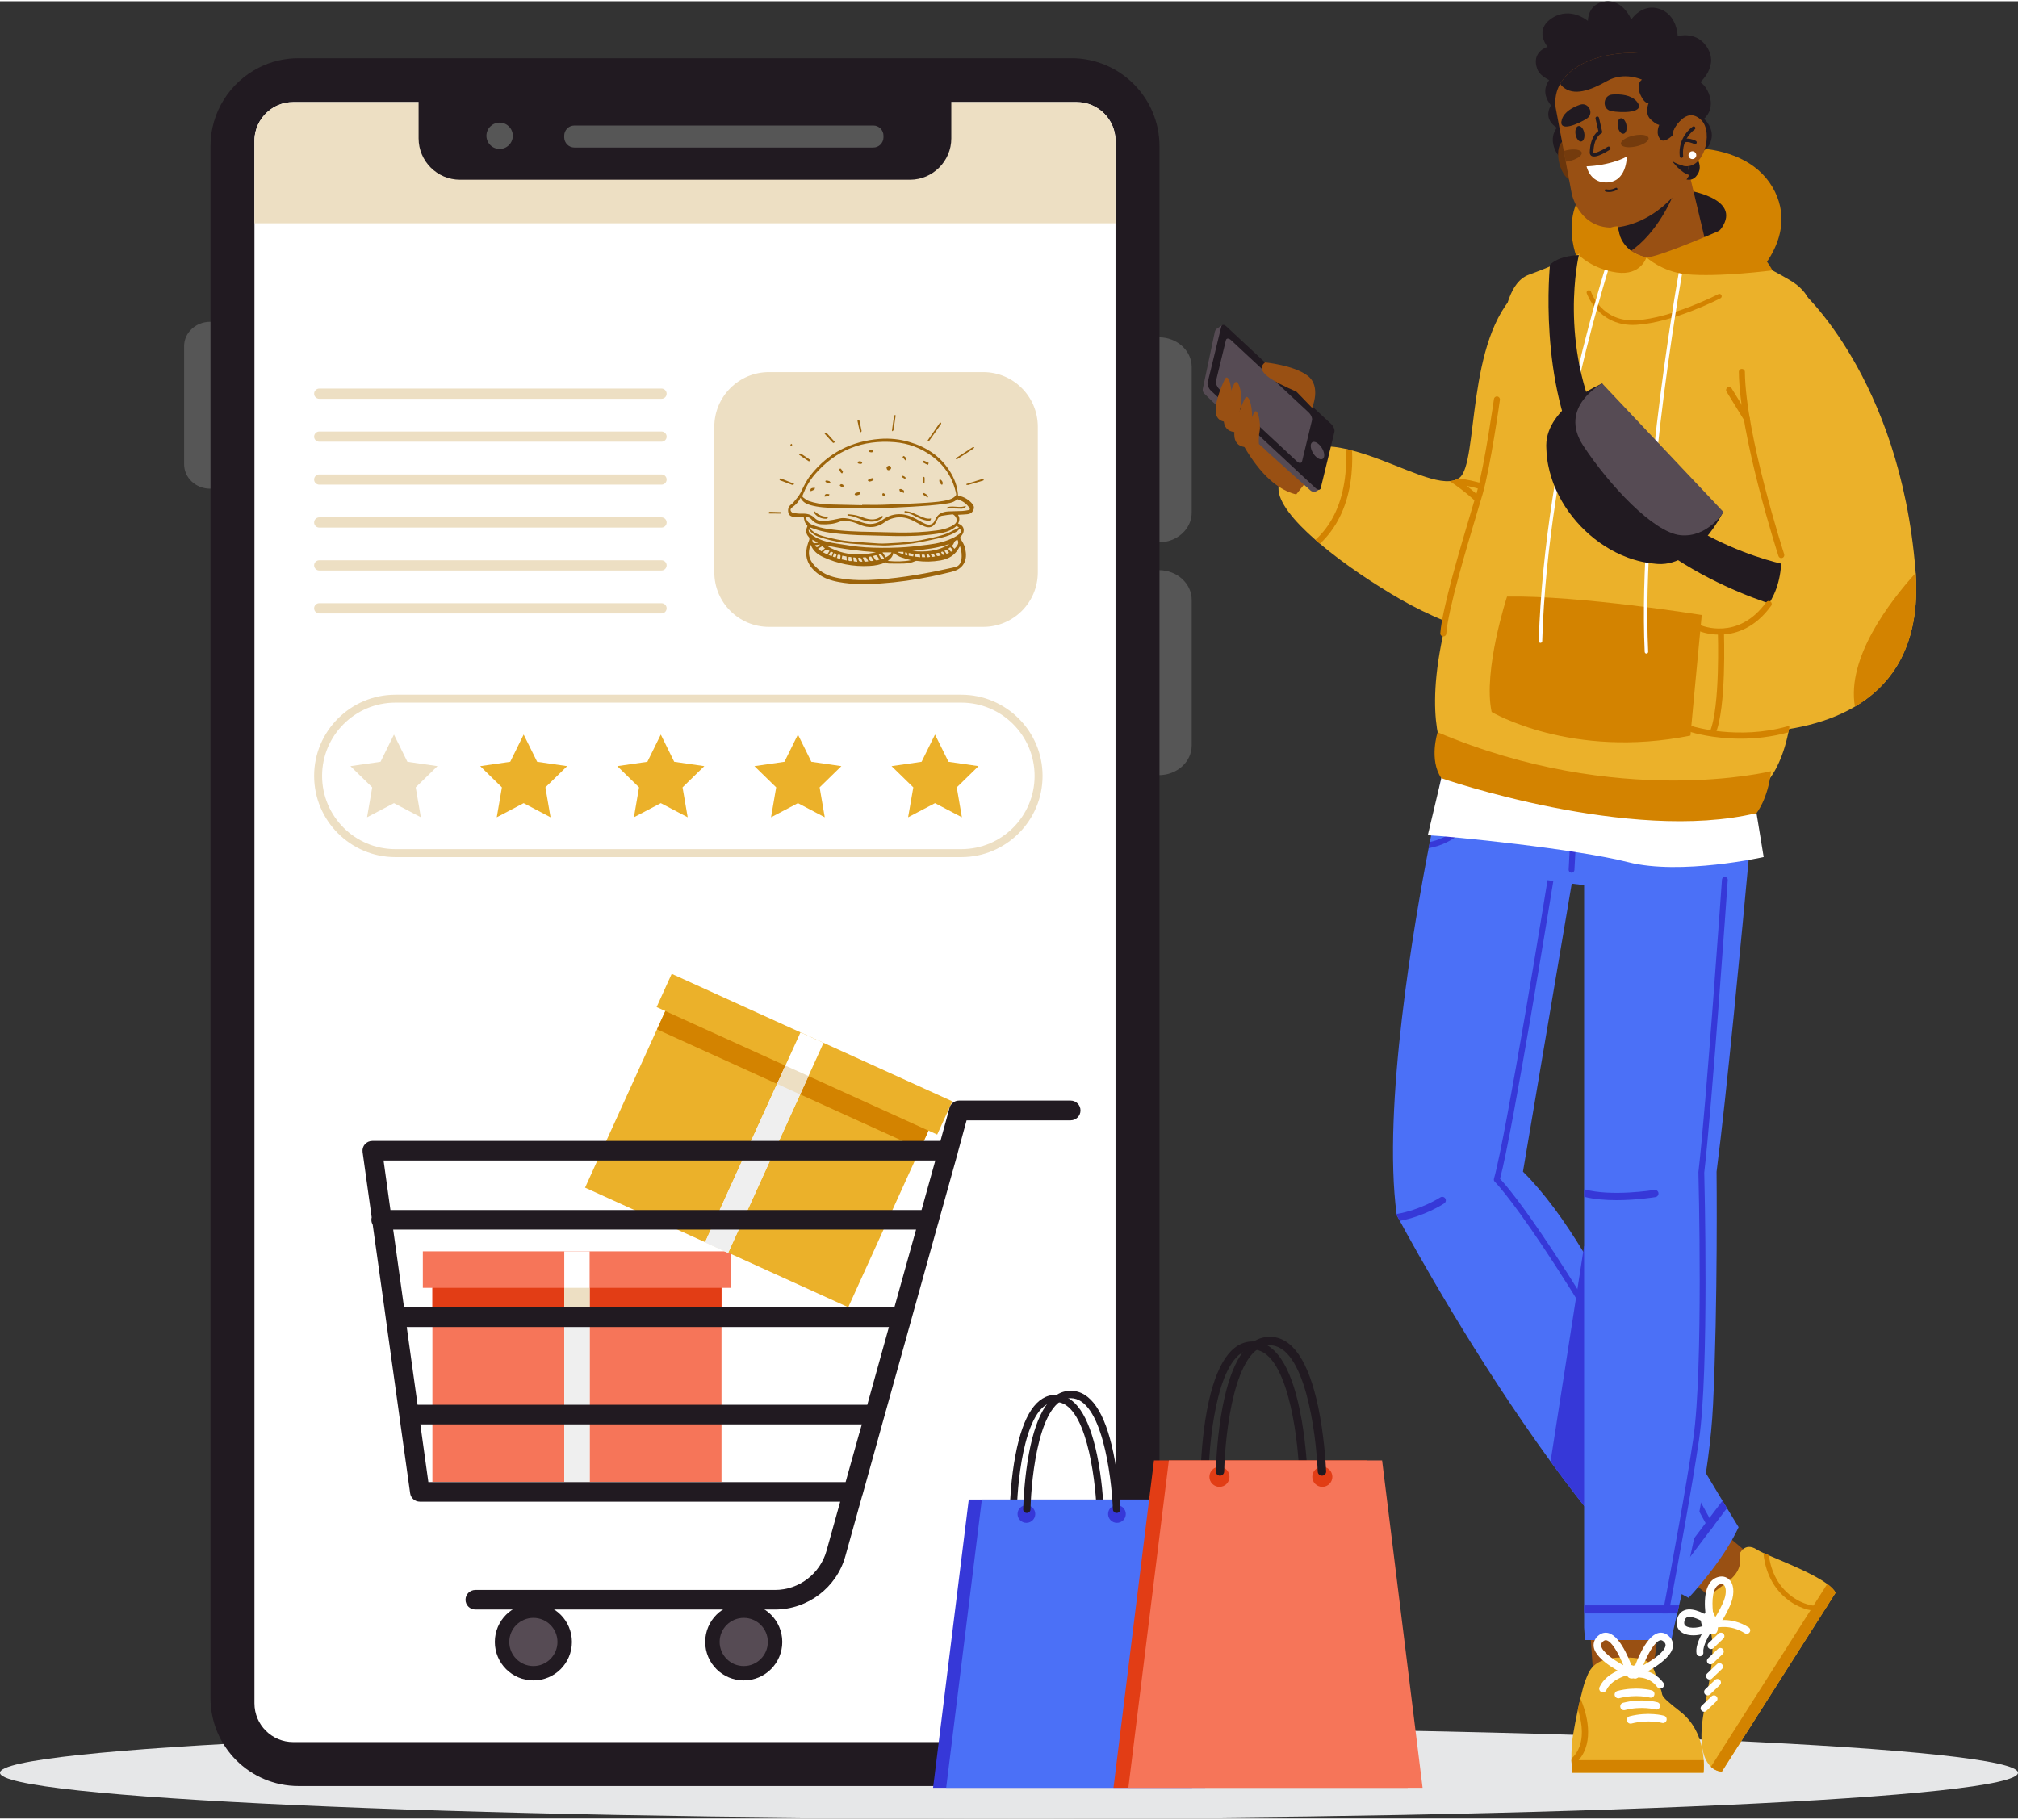 <?xml version="1.0" encoding="UTF-8"?>
<!DOCTYPE svg PUBLIC "-//W3C//DTD SVG 1.1//EN" "http://www.w3.org/Graphics/SVG/1.1/DTD/svg11.dtd">
<!-- Creator: CorelDRAW 2021 (64 Bit) -->
<svg xmlns="http://www.w3.org/2000/svg" xml:space="preserve" width="316px" height="285px" version="1.1" style="shape-rendering:geometricPrecision; text-rendering:geometricPrecision; image-rendering:optimizeQuality; fill-rule:evenodd; clip-rule:evenodd"
viewBox="0 0 314.46 283.23"
 xmlns:xlink="http://www.w3.org/1999/xlink"
 xmlns:xodm="http://www.corel.com/coreldraw/odm/2003">
 <rect x="0" y="0" width="314.46" height="283.23" fill="#333333" stroke="none"/>
 <defs>
  <style type="text/css">
   <![CDATA[
    .fil2 {fill:#211A21;fill-rule:nonzero}
    .fil13 {fill:#3638D8;fill-rule:nonzero}
    .fil12 {fill:#4B70F7;fill-rule:nonzero}
    .fil10 {fill:#564B54;fill-rule:nonzero}
    .fil0 {fill:#565656;fill-rule:nonzero}
    .fil14 {fill:#6B360C;fill-rule:nonzero}
    .fil11 {fill:#995013;fill-rule:nonzero}
    .fil16 {fill:#9C640B;fill-rule:nonzero}
    .fil9 {fill:#D38300;fill-rule:nonzero}
    .fil6 {fill:#E23D15;fill-rule:nonzero}
    .fil1 {fill:#E6E7E8;fill-rule:nonzero}
    .fil8 {fill:#EBB12A;fill-rule:nonzero}
    .fil4 {fill:#EDDFC3;fill-rule:nonzero}
    .fil7 {fill:#EFEFEF;fill-rule:nonzero}
    .fil5 {fill:#F67559;fill-rule:nonzero}
    .fil3 {fill:white;fill-rule:nonzero}
    .fil15 {fill:#6B360C;fill-rule:nonzero;fill-opacity:0.8}
   ]]>
  </style>
 </defs>
 <g id="Camada_x0020_1">
  <g id="_2399449495504">
   <path class="fil0" d="M33.08 75.97l-0.33 0c-2.24,0 -4.06,-1.7 -4.06,-3.8l0 -18.42c0,-2.09 1.82,-3.79 4.06,-3.79l0.33 0 0 26.01z"/>
   <path class="fil0" d="M180.18 84.33l0.42 0c2.81,0 5.1,-2.08 5.1,-4.64l0 -22.67c0,-2.56 -2.29,-4.64 -5.1,-4.64l-0.42 0 0 31.95z"/>
   <path class="fil0" d="M180.18 120.61l0.42 0c2.81,0 5.1,-2.07 5.1,-4.64l0 -22.66c0,-2.56 -2.29,-4.64 -5.1,-4.64l-0.42 0 0 31.94z"/>
   <path class="fil1" d="M0 276.09c0,3.94 70.39,7.14 157.23,7.14 86.84,0 157.23,-3.2 157.23,-7.14 0,-3.94 -70.39,-7.13 -157.23,-7.13 -86.84,0 -157.23,3.19 -157.23,7.13z"/>
   <path class="fil2" d="M32.8 22.6l0 241.84c0,7.58 6.14,13.72 13.72,13.72l120.43 0c3.81,0 7.25,-1.55 9.74,-4.05 2.46,-2.48 3.99,-5.9 3.99,-9.67l0 -241.84c0,-7.58 -6.15,-13.72 -13.73,-13.72l-120.43 0c-2.24,0 -4.35,0.53 -6.22,1.49 -4.45,2.27 -7.5,6.89 -7.5,12.23l0 0z"/>
   <path class="fil3" d="M39.65 21.77l0 243.5c0,3.34 2.71,6.04 6.04,6.04l122.09 0c2.5,0 4.64,-1.51 5.57,-3.68 0.31,-0.73 0.48,-1.53 0.48,-2.36l0 -243.5c0,-3.34 -2.71,-6.05 -6.05,-6.05l-122.09 0c-0.84,0 -1.64,0.17 -2.37,0.48 -2.16,0.94 -3.67,3.08 -3.67,5.57z"/>
   <path class="fil4" d="M49.75 61.96l53.33 0c0.44,0 0.8,-0.35 0.8,-0.79 0,-0.44 -0.36,-0.8 -0.8,-0.8l-53.33 0c-0.44,0 -0.8,0.36 -0.8,0.8 0,0.44 0.36,0.79 0.8,0.79z"/>
   <path class="fil4" d="M49.75 68.65l53.33 0c0.44,0 0.8,-0.35 0.8,-0.79 0,-0.44 -0.36,-0.8 -0.8,-0.8l-53.33 0c-0.44,0 -0.8,0.36 -0.8,0.8 0,0.44 0.36,0.79 0.8,0.79z"/>
   <path class="fil4" d="M49.75 75.34l53.33 0c0.44,0 0.8,-0.35 0.8,-0.79 0,-0.45 -0.36,-0.8 -0.8,-0.8l-53.33 0c-0.44,0 -0.8,0.35 -0.8,0.8 0,0.44 0.36,0.79 0.8,0.79z"/>
   <path class="fil4" d="M49.75 82.03l53.33 0c0.44,0 0.8,-0.35 0.8,-0.79 0,-0.45 -0.36,-0.8 -0.8,-0.8l-53.33 0c-0.44,0 -0.8,0.35 -0.8,0.8 0,0.44 0.36,0.79 0.8,0.79z"/>
   <path class="fil4" d="M49.75 88.72l53.33 0c0.44,0 0.8,-0.36 0.8,-0.8 0,-0.44 -0.36,-0.79 -0.8,-0.79l-53.33 0c-0.44,0 -0.8,0.35 -0.8,0.79 0,0.44 0.36,0.8 0.8,0.8z"/>
   <path class="fil4" d="M49.75 95.41l53.33 0c0.44,0 0.8,-0.35 0.8,-0.8 0,-0.44 -0.36,-0.79 -0.8,-0.79l-53.33 0c-0.44,0 -0.8,0.35 -0.8,0.79 0,0.45 0.36,0.8 0.8,0.8z"/>
   <polygon class="fil5" points="112.43,230.76 67.38,230.76 67.38,196.54 112.43,196.54 "/>
   <polygon class="fil5" points="113.92,200.52 65.89,200.52 65.89,194.83 113.92,194.83 "/>
   <polygon class="fil6" points="112.43,203.65 67.38,203.65 67.38,200.52 112.43,200.52 "/>
   <polygon class="fil3" points="91.88,230.79 87.93,230.79 87.93,194.83 91.88,194.83 "/>
   <polygon class="fil7" points="87.93,203.45 91.88,203.45 91.88,230.79 87.93,230.79 "/>
   <polygon class="fil4" points="87.93,200.52 91.88,200.52 91.88,203.65 87.93,203.65 "/>
   <polygon class="fil8" points="132.18,203.54 91.17,184.9 105.32,153.75 146.33,172.39 "/>
   <polygon class="fil8" points="146.04,176.63 102.32,156.76 104.67,151.58 148.4,171.45 "/>
   <polygon class="fil9" points="143.39,178.87 102.38,160.23 103.68,157.38 144.69,176.02 "/>
   <polygon class="fil3" points="113.46,195.07 109.86,193.43 124.74,160.7 128.33,162.33 "/>
   <polygon class="fil7" points="121.17,168.54 124.77,170.18 113.46,195.07 109.86,193.43 "/>
   <polygon class="fil4" points="122.38,165.88 125.98,167.51 124.68,170.37 121.09,168.73 "/>
   <path class="fil2" d="M89.12 255.7c0,3.32 -2.68,6 -6,6 -3.32,0 -6.01,-2.68 -6.01,-6 0,-3.32 2.69,-6 6.01,-6 3.31,0 6,2.68 6,6z"/>
   <path class="fil10" d="M83.12 259.46c-2.07,0 -3.76,-1.69 -3.76,-3.76 0,-2.07 1.69,-3.75 3.76,-3.75 2.07,0 3.75,1.68 3.75,3.75 0,2.07 -1.68,3.76 -3.75,3.76z"/>
   <path class="fil2" d="M121.9 255.7c0,3.32 -2.69,6 -6,6 -3.32,0 -6.01,-2.68 -6.01,-6 0,-3.32 2.69,-6 6.01,-6 3.31,0 6,2.68 6,6z"/>
   <path class="fil10" d="M115.9 259.46c-2.08,0 -3.76,-1.69 -3.76,-3.76 0,-2.07 1.68,-3.75 3.76,-3.75 2.07,0 3.75,1.68 3.75,3.75 0,2.07 -1.68,3.76 -3.75,3.76z"/>
   <path class="fil2" d="M56.86 178.14c0.29,-0.33 0.72,-0.52 1.16,-0.52l88.53 0 1.41 -5.15c0.18,-0.67 0.79,-1.14 1.48,-1.14l6.75 0 0 0 10.64 0c0.85,0 1.54,0.69 1.54,1.54 0,0.85 -0.69,1.54 -1.54,1.54l-7.81 0 -2.83 0 -5.57 0 -1.36 5c-0.01,0.05 -0.02,0.1 -0.03,0.14l-2.77 9.94 0 0.01 -0.43 1.53 -3.49 12.53 -0.85 3.06 -3.38 12.12 -0.85 3.05 -3.04 10.93c-0.02,0.07 -0.04,0.13 -0.07,0.19l0 0.01c0,0 0,0 0,0l-2.62 9.41c-1.36,4.9 -5.87,8.32 -10.96,8.32l-46.7 0c-0.84,0 -1.53,-0.68 -1.53,-1.52 0,-0.85 0.69,-1.53 1.53,-1.53l46.7 0c3.72,0 7.02,-2.51 8.02,-6.09l2.14 -7.67 -65.51 0c-0.76,0 -1.41,-0.56 -1.51,-1.32l-1.5 -10.73 -0.42 -3.05 -1.69 -12.12 -0.42 -3.06 -1.8 -12.87c-0.13,-0.23 -0.21,-0.49 -0.21,-0.78 0,-0.13 0.02,-0.26 0.05,-0.38l-1.42 -10.18c-0.06,-0.43 0.07,-0.88 0.36,-1.21l0 0zm9.89 52.65l0 0 65.02 0 2.1 -7.51c0.02,-0.07 0.04,-0.14 0.07,-0.2l0 -0.01 0.36 -1.28 -68.8 0 1.25 9 0 0zm-1.68 -12.05l0 0 70.08 0 3.37 -12.12 -75.14 0 1.69 12.12 0 0zm-2.11 -15.18l0 0 76.41 0 3.38 -12.12 -81.48 0 1.69 12.12zm-2.12 -15.17l0 0 82.76 0 2.15 -7.72 -85.98 0 1.07 7.72 0 0z"/>
   <path class="fil4" d="M119.83 97.51l33.38 0c4.7,0 8.51,-3.81 8.51,-8.51l0 -22.68c0,-4.7 -3.81,-8.52 -8.51,-8.52l-33.38 0c-4.7,0 -8.52,3.82 -8.52,8.52l0 22.68c0,4.7 3.82,8.51 8.52,8.51z"/>
   <polygon class="fil8" points="145.7,124.98 149.89,127.18 149.09,122.52 152.48,119.21 147.8,118.53 145.7,114.29 143.61,118.53 138.93,119.21 142.32,122.52 141.51,127.18 "/>
   <polygon class="fil8" points="124.34,124.98 128.52,127.18 127.72,122.52 131.11,119.21 126.43,118.53 124.34,114.29 122.24,118.53 117.56,119.21 120.95,122.52 120.15,127.18 "/>
   <polygon class="fil8" points="102.97,124.98 107.16,127.18 106.36,122.52 109.75,119.21 105.06,118.53 102.97,114.29 100.88,118.53 96.19,119.21 99.58,122.52 98.78,127.18 "/>
   <polygon class="fil8" points="81.6,124.98 85.79,127.18 84.99,122.52 88.38,119.21 83.7,118.53 81.6,114.29 79.51,118.53 74.83,119.21 78.21,122.52 77.41,127.18 "/>
   <polygon class="fil4" points="61.39,124.98 65.58,127.18 64.78,122.52 68.17,119.21 63.48,118.53 61.39,114.29 59.3,118.53 54.61,119.21 58,122.52 57.2,127.18 "/>
   <path class="fil4" d="M61.61 133.39l88.19 0c6.98,0 12.66,-5.68 12.66,-12.66 0,-6.97 -5.68,-12.65 -12.66,-12.65l-88.19 0c-6.98,0 -12.66,5.68 -12.66,12.65 0,6.98 5.68,12.66 12.66,12.66zm88.19 -24.08l0 0c6.3,0 11.42,5.13 11.42,11.42 0,6.3 -5.12,11.42 -11.42,11.42l-88.19 0c-6.3,0 -11.42,-5.12 -11.42,-11.42 0,-6.29 5.12,-11.42 11.42,-11.42l88.19 0z"/>
   <path class="fil4" d="M39.65 21.77l0 12.84 134.18 0 0 -12.84c0,-3.34 -2.71,-6.05 -6.05,-6.05l-122.09 0c-0.84,0 -1.64,0.17 -2.37,0.48 -2.16,0.94 -3.67,3.08 -3.67,5.57l0 0z"/>
   <path class="fil2" d="M71.67 27.82l70.14 0c3.53,0 6.43,-2.9 6.43,-6.44l0 -7.26 -83.01 0 0 7.26c0,3.54 2.9,6.44 6.44,6.44l0 0z"/>
   <g>
    <path class="fil0" d="M89.5 22.8l46.59 0c0.87,0 1.58,-0.72 1.58,-1.59l0 -0.25c0,-0.88 -0.71,-1.59 -1.58,-1.59l-46.59 0c-0.87,0 -1.58,0.71 -1.58,1.59l0 0.25c0,0.87 0.71,1.59 1.58,1.59z"/>
    <path class="fil0" d="M75.8 20.97c0,1.13 0.92,2.05 2.06,2.05 1.13,0 2.05,-0.92 2.05,-2.05 0,-1.13 -0.92,-2.05 -2.05,-2.05 -1.14,0 -2.06,0.92 -2.06,2.05z"/>
   </g>
   <polygon class="fil11" points="268.55,238.66 272.76,242.2 267.88,249.86 263.68,246.32 "/>
   <path class="fil8" d="M268.31 275.91l17.73 -27.89c-0.24,-0.44 -0.7,-0.9 -1.31,-1.35 -2.25,-1.67 -6.49,-3.32 -9.1,-4.46 -0.31,-0.13 -0.59,-0.26 -0.84,-0.37 -0.43,-0.2 -0.78,-0.38 -1.03,-0.54 -1.93,-1.23 -2.69,0.7 -2.69,0.7 0.97,4.58 -5.21,5.13 -5.04,7.87 0,0 0.07,1.17 0.65,4.65 0.59,3.48 -0.5,8.08 -1.19,12.14 -0.91,5.24 0.08,7.51 1.12,8.5 0.83,0.78 1.7,0.75 1.7,0.75l0 0z"/>
   <path class="fil9" d="M268.31 275.91l17.73 -27.89c-0.24,-0.44 -0.7,-0.9 -1.31,-1.35l-18.12 28.49c0.83,0.78 1.7,0.75 1.7,0.75l0 0z"/>
   <path class="fil3" d="M266.95 251.04c0,0 -1.53,-0.28 -1.85,1.07 -0.32,1.36 1.58,2.41 1.58,2.41 0,0 2.08,0.39 0.27,-3.48l0 0z"/>
   <path class="fil3" d="M272.65 254.18c0.16,-0.25 0.09,-0.59 -0.17,-0.75 -2.77,-1.76 -5.37,-0.98 -5.48,-0.95 -0.28,0.09 -0.44,0.4 -0.35,0.68 0.09,0.29 0.39,0.45 0.68,0.36 0.09,-0.03 2.24,-0.65 4.57,0.83 0.25,0.16 0.59,0.09 0.75,-0.17z"/>
   <path class="fil3" d="M265.35 257.68c0.07,-0.11 0.1,-0.24 0.08,-0.38 -0.14,-0.91 0.85,-2.69 1.51,-3.59 0.18,-0.24 0.12,-0.58 -0.12,-0.76 -0.24,-0.18 -0.58,-0.12 -0.76,0.12 -0.2,0.28 -1.97,2.75 -1.7,4.41 0.04,0.29 0.32,0.49 0.62,0.45 0.16,-0.03 0.29,-0.12 0.37,-0.25l0 0z"/>
   <path class="fil3" d="M268.29 252.47c0.33,-0.52 0.76,-1.27 1.25,-2.33 0.73,-1.59 0.75,-3.12 0.07,-3.99 -0.41,-0.52 -1.03,-0.74 -1.7,-0.61 -0.64,0.13 -1.16,0.48 -1.54,1.05 0,0.01 -0.01,0.02 -0.02,0.04 -1.22,1.92 -0.45,5.69 -0.36,6.12l0.78 -0.17c-0.01,0.01 -0.02,0.02 -0.02,0.02l0.85 0.82c0.02,-0.02 0.28,-0.29 0.69,-0.95l0 0zm-0.94 -5.21l0 0c0,-0.01 0.01,-0.01 0.01,-0.02 0.2,-0.31 0.45,-0.48 0.77,-0.54 0.24,-0.05 0.42,0.01 0.55,0.18 0.33,0.42 0.39,1.44 -0.21,2.76 -0.6,1.3 -1.09,2.09 -1.39,2.53 -0.22,-1.22 -0.48,-3.74 0.27,-4.91l0 0z"/>
   <path class="fil3" d="M266.68 253.9l-0.63 -1c-1.02,0.64 -2.72,0.79 -3.37,0.3 -0.16,-0.12 -0.33,-0.33 -0.17,-0.84 0.1,-0.35 0.27,-0.45 0.4,-0.5 0.68,-0.25 2.04,0.4 2.73,0.87l0.66 -0.98c-0.23,-0.16 -2.33,-1.53 -3.78,-1 -0.39,0.14 -0.91,0.47 -1.15,1.28 -0.35,1.18 0.22,1.83 0.59,2.11 1.16,0.88 3.42,0.58 4.72,-0.24z"/>
   <path class="fil9" d="M284.23 250.87l0.53 -0.83c-1.47,0.23 -3.41,0.08 -5.42,-1.34 -2.67,-1.89 -3.47,-4.72 -3.71,-6.49 -0.31,-0.13 -0.59,-0.25 -0.84,-0.37 0.16,1.84 0.9,5.24 4.1,7.5 1.92,1.36 3.8,1.65 5.34,1.53l0 0z"/>
   <path class="fil3" d="M268.63 255.09c0.13,-0.2 0.11,-0.48 -0.07,-0.67 -0.2,-0.21 -0.55,-0.22 -0.77,-0.02l-1.54 1.47c-0.22,0.21 -0.22,0.56 -0.02,0.77 0.21,0.22 0.55,0.23 0.77,0.02l1.54 -1.47c0.04,-0.03 0.06,-0.06 0.09,-0.1z"/>
   <path class="fil3" d="M268.53 257.48c0.13,-0.21 0.11,-0.48 -0.06,-0.67 -0.21,-0.22 -0.56,-0.23 -0.77,-0.02l-1.54 1.47c-0.22,0.21 -0.23,0.55 -0.02,0.77 0.2,0.22 0.55,0.22 0.77,0.02l1.54 -1.47c0.03,-0.03 0.06,-0.07 0.08,-0.1l0 0z"/>
   <path class="fil3" d="M268.4 259.84c0.13,-0.21 0.11,-0.48 -0.07,-0.67 -0.21,-0.22 -0.55,-0.22 -0.77,-0.02l-1.54 1.47c-0.22,0.21 -0.22,0.55 -0.02,0.77 0.21,0.22 0.55,0.23 0.77,0.02l1.54 -1.47c0.04,-0.03 0.06,-0.06 0.09,-0.1l0 0z"/>
   <path class="fil3" d="M268.09 262.31c0.13,-0.21 0.11,-0.48 -0.07,-0.67 -0.2,-0.21 -0.55,-0.22 -0.77,-0.02l-1.54 1.47c-0.21,0.21 -0.22,0.55 -0.02,0.77 0.21,0.22 0.56,0.23 0.78,0.02l1.54 -1.47c0.03,-0.03 0.06,-0.06 0.08,-0.1l0 0z"/>
   <path class="fil3" d="M267.55 264.86c0.13,-0.21 0.11,-0.48 -0.07,-0.67 -0.21,-0.22 -0.55,-0.22 -0.77,-0.02l-1.54 1.47c-0.22,0.21 -0.23,0.55 -0.02,0.77 0.21,0.22 0.55,0.23 0.77,0.02l1.54 -1.47c0.04,-0.03 0.06,-0.06 0.09,-0.1l0 0z"/>
   <path class="fil12" d="M217.63 189.01c0.01,0.06 0.02,0.12 0.02,0.19 0,0 0.17,0.3 0.48,0.88 2.18,4.04 11.68,21.26 23.49,37.5 1.7,2.34 3.45,4.66 5.23,6.91 0.78,0.99 1.57,1.97 2.37,2.93 3.45,4.19 6.34,6.75 9.65,8.91 0.35,0.23 0.7,0.46 1.06,0.68 0.69,0.42 1.39,0.83 2.13,1.24 0.35,0.19 0.7,0.38 1.07,0.58 0,0 5.31,-5.59 7.79,-11.01 0,0 -0.69,-1.13 -1.81,-2.97 -0.22,-0.36 -0.45,-0.74 -0.7,-1.15 -0.75,-1.24 -1.63,-2.7 -2.58,-4.29 -4.29,-7.16 -10.06,-16.98 -12.21,-21.54 -1.58,-3.34 -3.45,-7.04 -5.55,-10.68 -0.4,-0.69 -0.8,-1.38 -1.22,-2.07 -0.05,-0.08 -0.09,-0.16 -0.14,-0.24 -2.85,-4.7 -6.05,-9.17 -9.39,-12.47l7.6 -44.88 0.48 -2.82 -16.81 -5.94 -0.96 -0.33 -4.01 -1.42c0,0 -0.32,1.48 -0.81,4.01 -0.06,0.31 -0.13,0.63 -0.19,0.97 -2.23,11.52 -7.22,40.3 -4.99,57.01l0 0z"/>
   <path class="fil13" d="M258.87 246.33c0.35,0.23 0.7,0.46 1.06,0.68l6.51 -8.62 0.6 -0.8 2.07 -2.74c-0.22,-0.36 -0.45,-0.74 -0.7,-1.15l-2.03 2.68 -0.6 0.8 -6.91 9.15 0 0z"/>
   <path class="fil13" d="M217.63 189.01c0.01,0.06 0.02,0.12 0.02,0.19 0,0 0.17,0.3 0.48,0.88 3.81,-0.71 6.74,-2.6 6.91,-2.72 0.26,-0.17 0.34,-0.52 0.17,-0.78 -0.17,-0.26 -0.52,-0.33 -0.78,-0.16 -0.04,0.03 -3.03,1.95 -6.8,2.59l0 0z"/>
   <path class="fil13" d="M232.93 183.98c0.08,0.08 8.51,8.46 32.85,53.2 0.22,0.4 0.44,0.8 0.66,1.21l0.6 -0.8c-0.22,-0.41 -0.44,-0.81 -0.66,-1.21 -22.58,-41.47 -31.25,-51.4 -32.63,-52.86 1.98,-7.34 8.06,-44.91 8.32,-46.52 0.04,-0.25 -0.13,-0.48 -0.38,-0.52 -0.25,-0.04 -0.48,0.12 -0.52,0.37 -0.06,0.4 -6.48,40.06 -8.37,46.67 -0.04,0.17 0,0.34 0.13,0.46l0 0z"/>
   <path class="fil13" d="M241.62 227.58c2.45,3.37 4.99,6.69 7.6,9.84 0.47,-6.88 1.74,-29.62 -1.15,-40.23 -0.34,-1.26 -0.75,-2.36 -1.22,-3.23l-0.14 0.93 -5.09 32.69 0 0z"/>
   <path class="fil12" d="M273.11 116.02c0,0 1.26,12 -1.47,18.69 -2.73,6.68 -38.09,3.24 -47.1,-2.77 -3.7,-2.47 4.17,-25.24 4.17,-25.24l44.4 9.32 0 0z"/>
   <path class="fil13" d="M222.62 132c0.54,-0.1 1.06,-0.23 1.56,-0.4 0.82,-0.28 1.59,-0.65 2.33,-1.13 0.77,-0.49 1.46,-1.07 2.08,-1.69 3.9,-3.94 5.04,-9.88 5.1,-10.17 0.04,-0.25 -0.12,-0.48 -0.37,-0.53 -0.24,-0.05 -0.48,0.12 -0.53,0.36 -0.01,0.07 -1.2,6.25 -5.16,10 -0.5,0.47 -1.03,0.9 -1.62,1.27 -0.7,0.45 -1.44,0.8 -2.22,1.06 -0.32,0.1 -0.65,0.19 -0.98,0.26 -0.06,0.31 -0.13,0.63 -0.19,0.97l0 0z"/>
   <path class="fil13" d="M244.44 135.36c-0.01,0.24 0.18,0.44 0.43,0.46 0,0 0,0 0,0 0.25,0.01 0.46,-0.18 0.47,-0.42 0.08,-1.64 0.18,-3.32 0.29,-5 0.02,-0.3 0.03,-0.59 0.05,-0.89 0.36,-5.48 0.81,-10.87 1.16,-14.67 0.02,-0.31 0.05,-0.61 0.08,-0.9 0.07,-0.83 0.14,-1.57 0.2,-2.2 -0.3,-0.04 -0.6,-0.09 -0.9,-0.14 -0.06,0.62 -0.13,1.37 -0.2,2.21 -0.03,0.29 -0.06,0.59 -0.08,0.9 -0.34,3.77 -0.79,9.11 -1.15,14.56 -0.02,0.3 -0.04,0.6 -0.06,0.9 -0.11,1.74 -0.21,3.49 -0.29,5.19z"/>
   <path class="fil13" d="M243.14 129.57c0.15,0.06 0.78,0.36 1.59,0.6 0.28,0.09 0.58,0.17 0.9,0.23 0.28,0.05 0.57,0.09 0.86,0.11 0.54,0.03 1.08,-0.03 1.52,-0.24 0.55,-0.26 0.91,-0.74 1.03,-1.38 0.33,-1.7 1.02,-8.69 1.49,-13.63 0.03,-0.3 0.06,-0.6 0.08,-0.89 0.08,-0.79 0.14,-1.51 0.2,-2.12 -0.3,-0.04 -0.6,-0.07 -0.9,-0.11 -0.06,0.61 -0.12,1.34 -0.2,2.14 -0.03,0.29 -0.06,0.58 -0.08,0.89 -0.47,4.93 -1.16,11.91 -1.48,13.55 -0.07,0.38 -0.25,0.62 -0.55,0.77 -0.48,0.23 -1.2,0.18 -1.92,0.02 -0.3,-0.06 -0.61,-0.15 -0.89,-0.24 -0.52,-0.17 -0.97,-0.36 -1.25,-0.49 -0.22,-0.11 -0.49,-0.02 -0.6,0.2 -0.11,0.21 -0.02,0.48 0.2,0.59l0 0z"/>
   <polygon class="fil11" points="258.31,254.64 257.41,261.75 248.34,261.75 247.81,254.26 "/>
   <path class="fil12" d="M246.85 131.29l0 122.17 0.13 1.94 13.48 0c0.14,-0.89 0.47,-2.31 0.89,-4.14 0.1,-0.4 0.2,-0.82 0.3,-1.26 1.76,-7.47 4.76,-20.21 5.29,-31.28 0.76,-15.82 0.55,-36.31 0.55,-36.31 1.54,-11.76 3.95,-37.21 5.15,-50.24 0.03,-0.32 0.06,-0.62 0.08,-0.91 0.41,-4.38 0.66,-7.14 0.66,-7.14 -2.17,-0.9 -6.11,-0.28 -10.3,0.91 -0.3,0.08 -0.6,0.17 -0.9,0.26 -7.45,2.23 -15.33,6 -15.33,6z"/>
   <path class="fil13" d="M246.85 250l0 1.26 14.5 0c0.1,-0.4 0.2,-0.82 0.3,-1.26l-14.8 0z"/>
   <path class="fil13" d="M246.85 185.15l0 1.17c1.58,0.4 3.38,0.53 5.07,0.53 3.12,0 5.85,-0.45 6.04,-0.48 0.31,-0.05 0.52,-0.34 0.47,-0.65 -0.05,-0.3 -0.34,-0.51 -0.65,-0.46 -0.07,0.01 -6.67,1.08 -10.93,-0.11l0 0z"/>
   <path class="fil13" d="M259.1 251.26l0.92 0c0.07,-0.39 0.15,-0.81 0.24,-1.26 1.19,-6.33 3.37,-18.16 4.5,-25.84 1.58,-10.72 0.84,-40.45 0.81,-41.61 1.2,-10.22 3.64,-45.24 3.66,-45.59 0.02,-0.25 -0.17,-0.47 -0.42,-0.49 -0.25,-0.01 -0.46,0.17 -0.48,0.42 -0.03,0.36 -2.47,35.43 -3.67,45.59 0,0.02 0,0.04 0,0.07 0.01,0.3 0.79,30.68 -0.8,41.48 -1.14,7.73 -3.34,19.69 -4.53,25.97 -0.08,0.45 -0.16,0.87 -0.23,1.26z"/>
   <path class="fil8" d="M244.88 273.89c0,0.08 0,0.16 0,0.24 0.01,0.36 0.03,0.69 0.04,0.97 0.04,0.61 0.08,0.99 0.08,0.99l20.46 0c0,0 0.1,-0.79 0.02,-1.96 -0.13,-2.09 -0.83,-5.39 -3.65,-7.58 -3.87,-2.99 -2.38,-2.36 -3.17,-3.72 -0.09,-0.16 -0.78,-2.47 -0.86,-2.63 -0.66,-1.42 -1.28,-2.08 -4.94,-2.08 -4.86,0 -5.29,2.35 -5.81,3.6 -0.21,0.51 -0.5,1.59 -0.8,2.88 -0.13,0.52 -0.25,1.07 -0.37,1.63 -0.3,1.41 -0.58,2.88 -0.77,4.06 -0.2,1.26 -0.25,2.55 -0.23,3.6l0 0z"/>
   <path class="fil9" d="M244.88 273.89c0,0.08 0,0.16 0,0.24 0.01,0.36 0.03,0.69 0.04,0.97 1,-0.7 1.71,-1.63 2.13,-2.76 1.26,-3.45 -0.68,-7.58 -0.76,-7.76l-0.04 0.02c-0.13,0.52 -0.25,1.07 -0.37,1.63 0.46,1.41 0.99,3.78 0.25,5.78 -0.26,0.73 -0.68,1.36 -1.25,1.88l0 0z"/>
   <path class="fil9" d="M244.88 274.13c0.03,1.16 0.12,1.96 0.12,1.96l20.46 0c0,0 0.1,-0.79 0.02,-1.96l-20.6 0z"/>
   <path class="fil3" d="M255.01 261.11c0.08,0 0.16,-0.02 0.24,-0.05 0.52,-0.24 5.08,-2.36 5.43,-4.57 0.07,-0.44 0.02,-1.1 -0.64,-1.71 -0.63,-0.58 -1.25,-0.57 -1.66,-0.46 -2.07,0.55 -3.63,5.12 -3.92,6.03 -0.07,0.22 -0.01,0.46 0.16,0.61 0.11,0.1 0.25,0.15 0.39,0.15l0 0zm3.8 -5.68l0 0c0.11,0 0.25,0.05 0.44,0.21 0.3,0.28 0.31,0.5 0.28,0.66 -0.15,0.94 -1.88,2.17 -3.47,3.04 0.73,-1.77 1.77,-3.67 2.62,-3.89 0.04,-0.01 0.08,-0.02 0.13,-0.02l0 0z"/>
   <path class="fil3" d="M254.02 261.11c0.14,0 0.28,-0.05 0.39,-0.15 0.17,-0.15 0.23,-0.39 0.16,-0.61 -0.29,-0.91 -1.85,-5.48 -3.92,-6.03 -0.41,-0.11 -1.02,-0.12 -1.66,0.46 -0.66,0.61 -0.71,1.27 -0.64,1.71 0.35,2.21 4.91,4.33 5.43,4.57 0.08,0.03 0.16,0.05 0.24,0.05l0 0zm-3.8 -5.68l0 0c0.05,0 0.09,0.01 0.14,0.02 0.84,0.22 1.89,2.11 2.61,3.89 -1.59,-0.87 -3.32,-2.1 -3.47,-3.04 -0.03,-0.16 -0.02,-0.38 0.28,-0.66 0.19,-0.17 0.33,-0.21 0.44,-0.21z"/>
   <path class="fil3" d="M254.53 259.41c0,0 0.95,-0.45 1.03,0.85 0.06,1.06 -0.69,1.29 -1,1.11 0,0 -0.65,0.19 -0.97,-0.33 -0.33,-0.51 -0.11,-2.16 0.94,-1.63l0 0z"/>
   <path class="fil3" d="M258.72 262.97c0.12,0 0.24,-0.03 0.34,-0.11 0.26,-0.19 0.32,-0.56 0.12,-0.82 -1.84,-2.47 -4.67,-1.93 -4.79,-1.91 -0.32,0.07 -0.52,0.37 -0.46,0.69 0.07,0.32 0.37,0.52 0.69,0.46 0.09,-0.02 2.24,-0.41 3.63,1.46 0.11,0.15 0.29,0.23 0.47,0.23l0 0z"/>
   <path class="fil3" d="M249.78 263.56c0.22,0 0.43,-0.13 0.53,-0.34 0.95,-2.08 4.25,-2.58 4.28,-2.59 0.32,-0.04 0.54,-0.34 0.49,-0.66 -0.04,-0.32 -0.34,-0.54 -0.66,-0.49 -0.16,0.02 -3.96,0.6 -5.17,3.26 -0.13,0.29 0,0.64 0.29,0.77 0.08,0.04 0.16,0.05 0.24,0.05l0 0z"/>
   <path class="fil3" d="M252.19 264.49c0.04,0 0.09,0 0.14,-0.02 2.6,-0.67 4.72,-0.1 4.74,-0.1 0.32,0.09 0.64,-0.09 0.72,-0.4 0.09,-0.31 -0.09,-0.63 -0.4,-0.72 -0.1,-0.03 -2.45,-0.66 -5.35,0.09 -0.31,0.08 -0.5,0.4 -0.42,0.71 0.07,0.27 0.31,0.44 0.57,0.44l0 0z"/>
   <path class="fil3" d="M253.06 266.34c0.05,0 0.1,-0.01 0.15,-0.02 2.58,-0.67 4.72,-0.1 4.74,-0.1 0.31,0.09 0.63,-0.1 0.72,-0.4 0.08,-0.31 -0.1,-0.64 -0.41,-0.72 -0.1,-0.03 -2.45,-0.66 -5.35,0.09 -0.31,0.08 -0.49,0.4 -0.41,0.71 0.06,0.26 0.3,0.44 0.56,0.44l0 0z"/>
   <path class="fil3" d="M254.09 268.44c0.05,0 0.1,-0.01 0.14,-0.02 2.59,-0.67 4.73,-0.1 4.75,-0.1 0.31,0.09 0.63,-0.09 0.71,-0.4 0.09,-0.31 -0.09,-0.64 -0.4,-0.72 -0.1,-0.03 -2.45,-0.66 -5.35,0.09 -0.31,0.08 -0.5,0.4 -0.42,0.71 0.07,0.27 0.31,0.44 0.57,0.44z"/>
   <path class="fil13" d="M259.67 118.61c0.04,0.21 0.66,3.43 2.5,6.68 1.09,1.92 2.61,3.85 4.67,5.18 1.74,1.12 3.68,1.69 5.8,1.7 0.03,-0.31 0.06,-0.62 0.09,-0.91 -1.98,0 -3.79,-0.52 -5.39,-1.55 -1.85,-1.19 -3.24,-2.93 -4.25,-4.68 -1.89,-3.23 -2.52,-6.53 -2.53,-6.59 -0.04,-0.24 -0.28,-0.41 -0.53,-0.36 -0.24,0.05 -0.41,0.28 -0.36,0.53l0 0z"/>
   <path class="fil8" d="M199.22 75.91c-0.03,2.14 2.36,5.06 5.76,8.04 0.23,0.2 0.46,0.4 0.7,0.6 3.77,3.19 8.58,6.39 12.67,8.73 3.99,2.27 9.54,4.84 14.79,5.52 4.96,0.65 9.66,-0.39 12.51,-4.95 0.33,-0.53 0.63,-1.08 0.91,-1.66 4.65,-9.74 1.91,-26.2 1.91,-26.2l-11.79 -20.95c-8.36,7.52 -6.22,26.99 -9.27,29.24 -0.05,0.03 -0.11,0.07 -0.16,0.1 -0.39,0.24 -0.84,0.37 -1.35,0.41 -3.36,0.27 -9.26,-3.22 -15.21,-4.78 -0.32,-0.08 -0.64,-0.16 -0.96,-0.24 -0.3,-0.06 -0.6,-0.12 -0.9,-0.18 -5.3,-0.98 -9.53,1.74 -9.61,6.32z"/>
   <path class="fil9" d="M204.98 83.94c0.23,0.21 0.46,0.41 0.7,0.61 2.49,-2.32 4.1,-5.51 4.74,-9.45 0.29,-1.84 0.34,-3.6 0.27,-5.09 -0.32,-0.08 -0.64,-0.16 -0.96,-0.24 0.08,1.51 0.06,3.32 -0.25,5.21 -0.61,3.8 -2.12,6.8 -4.5,8.96l0 0z"/>
   <path class="fil9" d="M225.9 74.79c2.17,1.45 5.14,3.74 6.52,6.16 0.09,0.15 0.24,0.24 0.41,0.24 0.08,0 0.16,-0.02 0.23,-0.06 0.23,-0.13 0.31,-0.42 0.18,-0.65 -1.05,-1.84 -2.9,-3.57 -4.69,-4.95 2.03,0.39 3.95,1.11 3.97,1.12 0.06,0.02 0.11,0.03 0.17,0.03 0.19,0 0.37,-0.12 0.44,-0.31 0.09,-0.24 -0.03,-0.51 -0.28,-0.61 -0.13,-0.04 -3.05,-1.13 -5.6,-1.38 -0.39,0.24 -0.84,0.37 -1.35,0.41l0 0z"/>
   <path class="fil9" d="M233.14 98.8c4.96,0.65 9.66,-0.4 12.52,-4.95 0.32,-0.53 0.62,-1.08 0.9,-1.66 -1.72,-0.58 -5.19,-1.13 -9.57,1.47 -2.84,1.67 -3.73,3.57 -3.85,5.14z"/>
   <path class="fil11" d="M189.99 60.44c0,0 4.26,14.65 12,16.42l3.58 -4.5c0,0 -7.45,-11.17 -15.58,-11.92z"/>
   <path class="fil10" d="M205.76 76l-0.6 0.34c-0.31,0.18 -0.7,0.14 -0.96,-0.1 -2.48,-2.21 -14.51,-12.98 -16.56,-15.11 -0.19,-0.2 -0.27,-0.48 -0.21,-0.75l1.87 -8.85c0.05,-0.21 0.17,-0.4 0.36,-0.52l0.82 -0.54 -1.92 9.53 17.2 16z"/>
   <path class="fil2" d="M205.81 75.87l2.13 -8.75c0.08,-0.34 -0.15,-0.9 -0.52,-1.24l-16.3 -15.18c-0.36,-0.35 -0.73,-0.35 -0.81,0l-2.13 8.75c-0.08,0.34 0.15,0.9 0.51,1.24l16.3 15.18c0.37,0.35 0.74,0.35 0.82,0z"/>
   <path class="fil10" d="M202.9 71.69l1.54 -6.36c0.09,-0.34 -0.14,-0.9 -0.51,-1.24l-12.09 -11.26c-0.36,-0.34 -0.73,-0.34 -0.81,0l-1.55 6.37c-0.08,0.34 0.15,0.89 0.51,1.24l12.09 11.26c0.37,0.34 0.73,0.34 0.82,-0.01z"/>
   <path class="fil10" d="M205.07 70.99c0.57,0.53 1.13,0.53 1.26,0 0.13,-0.53 -0.23,-1.39 -0.8,-1.92 -0.56,-0.53 -1.13,-0.53 -1.26,0 -0.12,0.53 0.23,1.39 0.8,1.92z"/>
   <path class="fil11" d="M204.46 63.37c0,0 1.47,-3.35 -0.69,-5 -2.16,-1.66 -6.64,-2.08 -6.64,-2.08 -1.74,1.37 1.2,2.95 4.91,4.57l2.42 2.51z"/>
   <path class="fil11" d="M197.26 70.01c0,0 -2.26,1.03 -3.01,-0.25 -0.74,-1.29 0.61,-4.52 1.16,-5.62 0.55,-1.1 1.13,1.7 0.86,2.96 -0.16,0.74 -0.1,1.92 -0.1,1.92l1.09 0.99 0 0z"/>
   <path class="fil11" d="M194.21 66.84c0,0 -2.38,0.99 -3.27,-0.54 -0.88,-1.52 0.72,-5.36 1.37,-6.67 0.65,-1.3 1.46,2.05 1.03,3.52 -0.43,1.46 0.07,2.12 0.07,2.12l0.8 1.57 0 0z"/>
   <path class="fil11" d="M192.55 65.27c0,0 -2.11,0.87 -2.89,-0.48 -0.78,-1.34 0.63,-4.73 1.21,-5.89 0.58,-1.15 1.29,1.81 0.91,3.1 -0.38,1.3 0.07,1.88 0.07,1.88l0.7 1.39 0 0z"/>
   <path class="fil11" d="M195.86 69.17c0,0 -2.39,0.99 -3.27,-0.53 -0.88,-1.53 0.72,-5.37 1.37,-6.67 0.65,-1.31 1.45,2.04 1.03,3.51 -0.43,1.46 0.07,2.12 0.07,2.12l0.8 1.57z"/>
   <path class="fil3" d="M273.71 126.53l1.12 6.85c0,0 -12.95,2.89 -21.12,0.8 -8.16,-2.09 -27.85,-4.06 -31.22,-4.2l2.16 -9.1c0,0 25.26,7.96 49.06,5.65l0 0z"/>
   <path class="fil9" d="M246.03 40.73c0,0 -4.81,-9.78 5.41,-15.2 7.14,-3.8 20.94,-4.49 25.16,4.19 3.91,8.08 -4.9,14.88 -4.9,14.88 0,0 -18.86,4.03 -25.67,-3.87l0 0z"/>
   <path class="fil2" d="M262.66 29.41c0,0 8.83,1.2 5.63,5.91 -1.69,2.5 -11.26,3.86 -11.26,3.86 0,0 -1.88,-8.64 5.63,-9.77l0 0z"/>
   <path class="fil8" d="M225.67 118.47c0,0 32.72,10.99 46.82,5.5 0,0 4.42,-1.37 6.19,-10.03 0.06,-0.28 0.11,-0.57 0.17,-0.87 0.74,-4.28 0.86,-10.21 -0.39,-18.39 -1.49,-9.8 0.58,-14.81 1.46,-24.58 0.03,-0.34 0.06,-0.69 0.09,-1.05 0.1,-1.06 0.18,-2.17 0.27,-3.35 0.95,-12.89 5.06,-18.4 -1.37,-22.23 -6.42,-3.83 -14.85,-6.77 -14.85,-6.77 0,0 -7.17,2.28 -12.22,0 0,0 -7.68,3.77 -13.59,5.92 -5.91,2.16 -3.97,17.77 -5.83,26.74 -1.86,8.96 -5.02,16.1 -7.87,30.97 -2.61,13.6 1.12,18.14 1.12,18.14l0 0z"/>
   <path class="fil9" d="M224.91 99c0.24,0 0.45,-0.19 0.46,-0.44 0.28,-3.75 3.13,-13.27 4.83,-18.96 0.34,-1.1 0.62,-2.06 0.83,-2.77 1.23,-4.26 2.64,-14.28 2.7,-14.7 0.03,-0.26 -0.15,-0.5 -0.4,-0.53 -0.26,-0.04 -0.5,0.14 -0.53,0.4 -0.02,0.1 -1.46,10.37 -2.68,14.57 -0.2,0.71 -0.49,1.66 -0.82,2.76 -1.71,5.73 -4.58,15.31 -4.86,19.17 -0.02,0.25 0.17,0.48 0.43,0.5 0.01,0 0.02,0 0.04,0l0 0z"/>
   <path class="fil9" d="M224.02 113.93c0,0 -1.39,4.28 0.58,7.16 0,0 29.39,10.2 49.11,5.44 0,0 1.77,-2.14 2.27,-6.53 0,0 -23.71,5.9 -51.96,-6.07l0 0z"/>
   <path class="fil9" d="M254.43 50.45c-5.45,0 -7.16,-4.88 -7.17,-4.94 -0.07,-0.18 0.03,-0.38 0.22,-0.45 0.19,-0.06 0.39,0.04 0.45,0.23 0.07,0.19 1.68,4.76 7.05,4.43 5.56,-0.35 12.72,-4.03 12.79,-4.07 0.18,-0.09 0.39,-0.02 0.48,0.16 0.09,0.17 0.03,0.39 -0.15,0.48 -0.3,0.15 -7.36,3.78 -13.08,4.14 -0.2,0.01 -0.4,0.02 -0.59,0.02l0 0z"/>
   <path class="fil9" d="M234.84 92.78c0,0 -3.78,11.56 -2.4,17.99 0,0 12.44,7.41 30.98,3.68 0,0 1.04,-11.43 1.76,-18.79 0,0 -18.93,-3.07 -30.34,-2.88z"/>
   <path class="fil3" d="M256.56 101.67c-0.14,0 -0.26,-0.11 -0.27,-0.26 -1.14,-24.71 5.77,-61.77 5.84,-62.14 0.03,-0.14 0.17,-0.24 0.31,-0.21 0.15,0.03 0.24,0.17 0.22,0.31 -0.07,0.37 -6.97,37.37 -5.83,62.02 0,0.15 -0.11,0.27 -0.26,0.28 0,0 -0.01,0 -0.01,0l0 0z"/>
   <path class="fil3" d="M240.05 100c0,0 -0.01,0 -0.01,0 -0.15,0 -0.26,-0.13 -0.26,-0.27 0.9,-29.84 11.03,-60.28 11.13,-60.59 0.05,-0.14 0.2,-0.21 0.34,-0.17 0.14,0.05 0.22,0.2 0.17,0.34 -0.1,0.31 -10.21,30.68 -11.1,60.43 -0.01,0.15 -0.13,0.26 -0.27,0.26l0 0z"/>
   <path class="fil2" d="M241.53 41.08c0,0 -1.92,18.59 5.33,31.29 9.7,16.96 31.6,22.31 31.6,22.31 0,0 1.1,-2.79 -0.06,-6.84 0,0 -20.26,-3.76 -28.75,-20.71 -6.9,-13.79 -3.62,-27.56 -3.62,-27.56 0,0 -2.98,0 -4.5,1.51z"/>
   <path class="fil2" d="M258.4 87.71c-0.12,-0.01 -0.25,-0.02 -0.38,-0.03 -0.62,-0.05 -1.25,-0.14 -1.86,-0.26 -0.33,-0.07 -0.66,-0.14 -0.98,-0.23 -0.5,-0.13 -0.99,-0.29 -1.47,-0.46 -0.34,-0.13 -0.68,-0.27 -1.02,-0.41 -4.73,-2.07 -8.68,-6.19 -10.56,-11 -0.13,-0.35 -0.26,-0.7 -0.37,-1.06 -0.21,-0.63 -0.37,-1.27 -0.5,-1.92 -0.07,-0.33 -0.12,-0.65 -0.16,-0.98 -0.08,-0.59 -0.13,-1.18 -0.14,-1.77 -0.01,-0.12 -0.01,-0.25 -0.01,-0.38 0.03,-6.03 8.72,-9.63 8.72,-9.63l2.33 4.07 0.53 0.93 4.16 7.27 6.87 4.48 0.89 0.58 4.08 2.66c0,0 -4.1,8.46 -10.13,8.14l0 0z"/>
   <path class="fil10" d="M249.67 59.58c0,0 -6.94,3.63 -2.95,9.7 3.99,6.06 10.9,13.5 15.13,13.94 4.24,0.43 6.72,-3.61 6.72,-3.61l-18.9 -20.03z"/>
   <path class="fil11" d="M252.14 35.31l0.68 3.11c0.43,0.21 0.89,0.31 1.27,0.53 6.58,3.75 11.66,-1.58 11.57,-1.91l-2.88 -12.11 -9.37 9.14 -1.27 1.24z"/>
   <path class="fil2" d="M252.12 35.22l0.7 3.2c0.43,0.21 0.85,0.39 1.27,0.53 4.2,-2.83 6.49,-8.39 6.49,-8.39l-7.17 3.51 -1.29 1.15z"/>
   <path class="fil2" d="M264.52 13.01c0,0 3.28,-2.5 1.68,-5.51 -1.6,-3 -4.77,-2.06 -4.77,-2.06 0,0 -0.05,-3.29 -2.8,-4.24 -2.75,-0.94 -4.43,1.65 -4.43,1.65 0,0 -1.26,-3.17 -4.05,-2.82 -2.79,0.35 -2.71,3.04 -2.71,3.04 0,0 -2.68,-2.31 -5.58,-0.45 -2.9,1.86 -0.71,4.49 -0.71,4.49 0,0 -2.58,0.74 -1.61,3.44 0.51,1.42 2.77,2.12 2.77,2.12l22.21 0.34 0 0z"/>
   <path class="fil2" d="M263.02 12.09c0,0 2.21,-0.31 3.24,2.24 1.06,2.63 -0.73,3.99 -0.73,3.99 0,0 1.84,1.56 1,3.68 -0.84,2.13 -2.94,1.4 -2.94,1.4 0,0 2.36,2.1 0.67,3.94 -1.69,1.85 -4.84,-2.18 -4.84,-2.18l3.6 -13.07 0 0z"/>
   <path class="fil2" d="M244.91 9.85c0,0 -7.35,2.67 -2.4,7.28 0,0 3.02,-5.26 2.4,-7.28z"/>
   <path class="fil2" d="M244.55 15.17c0,0 -2.43,-0.33 -3.13,1.6 -0.71,1.93 1.19,2.95 1.19,2.95 0,0 -1.2,1.26 -0.32,3.37 0.89,2.1 2.36,1.67 2.36,1.67 0,0 -1.42,1.36 0.31,3.18 1.72,1.81 3.89,-1.5 3.89,-1.5l-4.3 -11.27 0 0z"/>
   <path class="fil14" d="M245.67 22.28c0,0 -2.23,-1.7 -2.77,0.6 -0.54,2.31 1.15,6.37 3.69,5.09l-0.92 -5.69 0 0z"/>
   <path class="fil11" d="M244.95 30.11c0,0 1.4,6.43 8.09,4.95 6.64,-1.47 10.03,-7.69 10.21,-7.98 0,-0.01 0,-0.01 0,-0.01l-0.22 -1.37 -1.16 -7.1 -0.62 -3.79c0,0 -0.64,-6.94 -7.32,-6.76 -4.89,0.13 -9.12,1.87 -10.8,4.8 -0.62,1.08 -0.89,2.33 -0.72,3.71l1.27 6.78 0.31 1.67 0.95 5.1 0.01 0z"/>
   <path class="fil2" d="M251.06 29.71c-0.51,0.07 -0.85,-0.04 -0.87,-0.05 -0.1,-0.04 -0.15,-0.14 -0.11,-0.24 0.03,-0.09 0.14,-0.15 0.23,-0.11 0.03,0.01 0.64,0.21 1.46,-0.22 0.09,-0.05 0.2,-0.01 0.25,0.08 0.05,0.09 0.01,0.2 -0.08,0.25 -0.32,0.17 -0.62,0.25 -0.88,0.29l0 0z"/>
   <path class="fil3" d="M247.23 25.73c0,0 3.48,-0.05 6.27,-1.51 0,0 0.04,4.09 -3.31,4.03 -2.47,-0.04 -2.96,-2.52 -2.96,-2.52l0 0z"/>
   <path class="fil2" d="M249.23 24.01c0.61,-0.24 1.24,-0.62 1.6,-0.85 0.12,-0.08 0.16,-0.25 0.08,-0.38 -0.09,-0.13 -0.26,-0.17 -0.39,-0.09 -0.95,0.62 -2.04,1.07 -2.23,0.94 0,0 0,-0.02 0,-0.07 0.07,-2.41 1.19,-2.92 1.21,-2.93 0.12,-0.05 0.19,-0.19 0.16,-0.32l-0.49 -2.13c-0.03,-0.15 -0.18,-0.24 -0.33,-0.21 -0.15,0.03 -0.25,0.19 -0.21,0.34l0.44 1.92c-0.41,0.28 -1.28,1.13 -1.34,3.32 -0.01,0.35 0.17,0.5 0.29,0.57 0.28,0.16 0.74,0.07 1.21,-0.11z"/>
   <path class="fil2" d="M251.04 17.11c-1.45,-0.31 -1.26,-2.47 0.22,-2.57 1.28,-0.09 2.9,0.05 3.77,1.06 1.61,1.87 -2.4,1.82 -3.95,1.52 -0.01,0 -0.03,-0.01 -0.04,-0.01l0 0z"/>
   <path class="fil2" d="M247.34 18.24c1.11,-0.8 0.16,-2.56 -1.13,-2.11 -1.12,0.39 -2.45,1.09 -2.82,2.28 -0.69,2.17 2.7,0.67 3.91,-0.15 0.01,-0.01 0.03,-0.02 0.04,-0.02l0 0z"/>
   <path class="fil2" d="M260.62 20.91c0.15,-1.05 0.78,-2.28 2.59,-3.11 0.22,-0.58 0.55,-1.45 0.38,-2.88 -0.16,-1.4 0.01,-2.78 -0.83,-4.26 0,0 -2.14,-2.79 -8.83,-2.61 -4.89,0.13 -9.12,1.87 -10.8,4.8 0.1,0.22 0.26,0.37 0.42,0.51 1.69,1.45 4.22,0.57 6.88,-0.93 2.65,-1.51 5.44,-0.2 5.44,-0.2 -0.33,0.22 -0.54,0.6 -0.51,1.24 0.01,0.47 0.15,0.92 0.37,1.33 0.27,0.52 0.7,1.16 1.18,1.05 0,0 -0.68,1.61 0.27,2.53 0.96,0.92 1.38,0.89 1.38,0.89 0,0 -0.67,1.35 0.19,2.27 0.61,0.66 1.87,-0.63 1.87,-0.63l0 0z"/>
   <path class="fil15" d="M252.59 22.26c0.1,0.47 1.15,0.63 2.34,0.37 1.19,-0.26 2.07,-0.85 1.96,-1.32 -0.1,-0.47 -1.15,-0.63 -2.34,-0.37 -1.18,0.26 -2.07,0.85 -1.96,1.32z"/>
   <path class="fil15" d="M243.99 25.01c0.17,-0.02 0.35,-0.05 0.52,-0.09 1.19,-0.26 2.07,-0.86 1.97,-1.32 -0.1,-0.47 -1.15,-0.64 -2.34,-0.38 -0.16,0.04 -0.31,0.08 -0.46,0.12l0.31 1.67 0 0z"/>
   <path class="fil2" d="M260.58 24.93c0.05,0.06 1.33,1.84 2.67,2.15 0,-0.01 0.01,-0.01 0.01,-0.01l-0.23 -1.37c0,0 -1.1,0.05 -2.45,-0.77l0 0z"/>
   <path class="fil11" d="M260.78 20.2c0,0 1.81,-4.02 4.29,-1.71 2.05,1.89 0.39,8.37 -3.12,7.04l-1.17 -5.33z"/>
   <path class="fil3" d="M264.31 23.86c0.08,0.33 -0.13,0.65 -0.46,0.73 -0.33,0.07 -0.65,-0.14 -0.72,-0.47 -0.07,-0.32 0.13,-0.65 0.46,-0.72 0.33,-0.07 0.65,0.14 0.72,0.46z"/>
   <path class="fil2" d="M262.07 24.41c-0.01,0.01 -0.02,0.01 -0.03,0.01 -0.15,0.02 -0.28,-0.09 -0.29,-0.24 -0.33,-3.01 1.92,-4.57 2.02,-4.63 0.12,-0.09 0.29,-0.06 0.37,0.07 0.09,0.12 0.05,0.29 -0.07,0.37 -0.08,0.06 -2.07,1.45 -1.79,4.13 0.02,0.14 -0.07,0.27 -0.21,0.29l0 0z"/>
   <path class="fil2" d="M264.19 22.27c-0.06,0.01 -0.12,0 -0.18,-0.02 -0.27,-0.14 -1.07,-0.45 -1.5,-0.23 -0.13,0.07 -0.3,0.01 -0.36,-0.12 -0.07,-0.13 -0.02,-0.29 0.12,-0.36 0.75,-0.38 1.86,0.16 1.98,0.22 0.14,0.07 0.19,0.23 0.12,0.37 -0.04,0.07 -0.1,0.12 -0.18,0.14l0 0z"/>
   <path class="fil2" d="M252.1 19.57c0.13,0.66 0.53,1.14 0.9,1.08 0.37,-0.07 0.57,-0.67 0.45,-1.33 -0.12,-0.67 -0.52,-1.15 -0.89,-1.08 -0.38,0.06 -0.58,0.66 -0.46,1.33z"/>
   <path class="fil2" d="M245.52 20.77c0.12,0.67 0.52,1.15 0.89,1.09 0.38,-0.07 0.58,-0.67 0.46,-1.33 -0.12,-0.67 -0.53,-1.15 -0.9,-1.08 -0.37,0.06 -0.57,0.66 -0.45,1.32z"/>
   <path class="fil9" d="M267.85 35.8c0,0 -9.44,4.14 -11.29,4.12 0,0 2.41,2.25 6.21,2.63 5,0.49 13.42,-0.6 13.42,-0.6 0,0 -2.48,-5.13 -8.34,-6.15z"/>
   <path class="fil9" d="M252.12 35.08c0,0 0,3.87 4.44,4.84 0,0 -0.84,2.89 -4.63,2.36 -3.79,-0.54 -5.9,-2.71 -5.9,-2.71 0,0 3.1,-4.49 6.09,-4.49l0 0z"/>
   <path class="fil8" d="M263.69 113.47c0,0 15.03,2.57 25.36,-3.54 5.87,-3.46 10.23,-9.72 9.47,-20.83 -0.01,-0.17 -0.03,-0.34 -0.04,-0.51 -2.43,-29.98 -17.91,-43.55 -17.91,-43.55 -5.79,-1.5 -12.24,0.05 -3.3,38.21 2.62,15.48 -12.31,16.75 -12.31,16.75l-1.27 13.47 0 0z"/>
   <path class="fil9" d="M277.57 86.79c0.05,0 0.1,-0.01 0.15,-0.03 0.25,-0.07 0.38,-0.34 0.3,-0.59 -0.06,-0.18 -6.02,-18.65 -6.12,-28.4 0,-0.26 -0.21,-0.47 -0.48,-0.47 -0.26,0 -0.47,0.22 -0.46,0.48 0.1,9.9 6.11,28.5 6.17,28.68 0.06,0.2 0.25,0.33 0.44,0.33l0 0z"/>
   <path class="fil9" d="M272.19 65.53c0.08,0 0.17,-0.02 0.25,-0.07 0.22,-0.14 0.29,-0.43 0.15,-0.65l-2.75 -4.46c-0.14,-0.22 -0.43,-0.29 -0.65,-0.15 -0.22,0.13 -0.29,0.42 -0.15,0.64l2.75 4.47c0.09,0.14 0.24,0.22 0.4,0.22l0 0z"/>
   <path class="fil9" d="M266.88 114.48c0.18,0 0.36,-0.11 0.43,-0.29 1.73,-4.05 1.34,-15.47 1.32,-15.96 -0.01,-0.26 -0.23,-0.46 -0.49,-0.45 -0.26,0.01 -0.46,0.23 -0.45,0.49 0,0.11 0.4,11.7 -1.24,15.55 -0.11,0.24 0.01,0.52 0.24,0.62 0.07,0.03 0.13,0.04 0.19,0.04l0 0z"/>
   <path class="fil9" d="M263.56 113.92c0.19,0.06 3.33,1.01 7.69,1.01 2.23,0 4.78,-0.25 7.43,-0.99 0.06,-0.28 0.11,-0.57 0.17,-0.87 -0.11,-0.07 -0.24,-0.09 -0.37,-0.05 -7.57,2.13 -14.58,0.03 -14.65,0 -0.24,-0.07 -0.51,0.07 -0.59,0.32 -0.07,0.24 0.07,0.51 0.32,0.58l0 0z"/>
   <path class="fil9" d="M267.94 98.72c0.19,0 0.39,0 0.6,-0.02 2.01,-0.13 4.95,-1.01 7.46,-4.49 0.15,-0.21 0.1,-0.5 -0.11,-0.65 -0.21,-0.16 -0.5,-0.11 -0.66,0.1 -4.38,6.07 -10.1,3.63 -10.15,3.61 -0.24,-0.11 -0.52,0 -0.63,0.24 -0.1,0.24 0.01,0.51 0.25,0.62 0.06,0.03 1.36,0.59 3.24,0.59z"/>
   <path class="fil9" d="M289.05 109.93c5.87,-3.46 10.23,-9.72 9.47,-20.83 -4.13,4.57 -10.78,13.28 -9.47,20.83z"/>
   <path class="fil2" d="M171.45 235.6c0.31,0 0.56,-0.27 0.54,-0.58 -0.07,-1.35 -0.31,-4.92 -1.04,-8.46 -1.3,-6.22 -3.46,-9.37 -6.44,-9.37 -2.98,0 -5.09,3.15 -6.27,9.38 -0.68,3.53 -0.85,7.11 -0.89,8.46 -0.01,0.31 0.24,0.57 0.55,0.57 0.31,0.01 0.56,-0.23 0.56,-0.54 0.13,-5.15 1.39,-16.76 6.05,-16.76 4.67,0 6.15,11.62 6.37,16.77 0.01,0.31 0.27,0.54 0.57,0.53z"/>
   <polygon class="fil13" points="145.4,278.44 185.77,278.44 180.21,233.51 150.96,233.51 "/>
   <polygon class="fil12" points="147.44,278.44 187.81,278.44 182.25,233.51 153,233.51 "/>
   <path class="fil13" d="M172.67 235.76c0,0.77 0.62,1.38 1.38,1.38 0.76,0 1.38,-0.61 1.38,-1.38 0,-0.76 -0.62,-1.37 -1.38,-1.37 -0.76,0 -1.38,0.61 -1.38,1.37z"/>
   <path class="fil13" d="M158.56 235.76c0,0.77 0.62,1.38 1.38,1.38 0.76,0 1.38,-0.61 1.38,-1.38 0,-0.76 -0.62,-1.37 -1.38,-1.37 -0.76,0 -1.38,0.61 -1.38,1.37z"/>
   <path class="fil2" d="M174.01 235.6c0.33,0 0.58,-0.28 0.56,-0.6 -0.07,-1.4 -0.31,-5.09 -1.07,-8.75 -1.34,-6.43 -3.58,-9.69 -6.66,-9.69 -3.08,0 -5.27,3.26 -6.49,9.7 -0.69,3.66 -0.87,7.35 -0.91,8.75 -0.02,0.33 0.24,0.59 0.56,0.59 0.32,0.01 0.58,-0.24 0.58,-0.56 0.13,-5.32 1.44,-17.33 6.26,-17.33 4.83,0 6.36,12.02 6.58,17.34 0.02,0.32 0.28,0.56 0.59,0.55l0 0z"/>
   <path class="fil2" d="M203.1 229.79c0.36,-0.01 0.63,-0.31 0.62,-0.67 -0.08,-1.53 -0.35,-5.59 -1.19,-9.61 -1.47,-7.06 -3.93,-10.64 -7.31,-10.64 -3.39,0 -5.78,3.58 -7.13,10.65 -0.76,4.02 -0.95,8.08 -1,9.62 -0.01,0.35 0.27,0.64 0.62,0.65 0.35,0 0.63,-0.27 0.64,-0.62 0.14,-5.85 1.58,-19.04 6.87,-19.04 5.31,0 6.98,13.2 7.23,19.05 0.02,0.35 0.31,0.62 0.65,0.61l0 0z"/>
   <polygon class="fil6" points="173.51,278.44 219.36,278.44 213.05,227.41 179.82,227.41 "/>
   <polygon class="fil5" points="175.83,278.44 221.68,278.44 215.37,227.41 182.14,227.41 "/>
   <path class="fil6" d="M204.49 229.97c0,0.86 0.7,1.56 1.56,1.56 0.87,0 1.57,-0.7 1.57,-1.56 0,-0.87 -0.7,-1.57 -1.57,-1.57 -0.86,0 -1.56,0.7 -1.56,1.57z"/>
   <path class="fil6" d="M188.46 229.97c0,0.86 0.7,1.56 1.57,1.56 0.86,0 1.56,-0.7 1.56,-1.56 0,-0.87 -0.7,-1.57 -1.56,-1.57 -0.87,0 -1.57,0.7 -1.57,1.57z"/>
   <path class="fil2" d="M206.01 229.79c0.37,-0.01 0.66,-0.32 0.64,-0.69 -0.08,-1.59 -0.36,-5.78 -1.22,-9.94 -1.53,-7.3 -4.07,-11.01 -7.57,-11.01 -3.5,0 -5.98,3.71 -7.37,11.03 -0.78,4.15 -0.99,8.34 -1.03,9.93 -0.02,0.37 0.28,0.67 0.64,0.68 0.36,0 0.65,-0.28 0.66,-0.64 0.15,-6.05 1.63,-19.68 7.1,-19.68 5.49,0 7.22,13.64 7.48,19.69 0.02,0.36 0.32,0.64 0.67,0.63l0 0z"/>
   <g>
    <g>
     <path class="fil16" d="M125.24 80.39c0.09,0.49 0.15,0.95 0.54,1.29 0.03,0.03 0.04,0.13 0.02,0.18 -0.27,0.61 -0.24,1.15 0.24,1.65 0.1,0.09 0.1,0.35 0.04,0.5 -0.86,2.13 -0.49,3.74 1.28,5.14 0.97,0.76 2.1,1.14 3.29,1.36 2.19,0.41 4.39,0.39 6.59,0.23 2.66,-0.18 5.29,-0.56 7.9,-1.09 1.04,-0.22 2.07,-0.46 3.11,-0.71 0.76,-0.19 1.45,-0.5 1.9,-1.22 0.46,-0.76 0.43,-1.54 0.27,-2.36 -0.13,-0.65 -0.49,-1.19 -0.85,-1.74 0.31,-0.37 0.63,-0.73 0.6,-1.23 -0.02,-0.53 -0.4,-0.8 -0.87,-1 0.25,-0.46 0.27,-0.91 -0.02,-1.35 0.5,-0.03 0.97,-0.04 1.45,-0.09 0.37,-0.03 0.68,-0.17 0.88,-0.53 0.22,-0.38 0.21,-0.72 -0.06,-1.05 -0.56,-0.69 -1.29,-1.11 -2.15,-1.3 -0.05,-0.01 -0.09,-0.01 -0.11,-0.02 -0.08,-1.43 -0.57,-2.72 -1.34,-3.9 -1.5,-2.31 -3.65,-3.7 -6.26,-4.46 -1.5,-0.44 -3.03,-0.6 -4.57,-0.48 -4.4,0.34 -8.05,2.16 -10.8,5.65 -0.65,0.82 -1.09,1.76 -1.54,2.7 -0.28,0.57 -0.75,1.06 -1.16,1.57 -0.11,0.15 -0.29,0.24 -0.43,0.37 -0.38,0.34 -0.45,0.8 -0.33,1.26 0.12,0.45 0.53,0.58 0.93,0.62 0.47,0.04 0.95,0.01 1.45,0.01l0 0zm9.1 -1.91l0 0c0,0.02 0,0.04 0,0.06 -1.78,-0.04 -3.55,-0.07 -5.33,-0.12 -1.02,-0.04 -2.03,-0.2 -2.99,-0.54 -0.31,-0.11 -0.58,-0.34 -0.86,-0.54 -0.13,-0.09 -0.14,-0.21 -0.07,-0.38 0.45,-1.17 1.06,-2.25 1.87,-3.2 3.27,-3.82 7.47,-5.44 12.43,-5.04 2.13,0.17 4.1,0.9 5.83,2.17 2.02,1.49 3.28,3.46 3.78,5.92 0.02,0.06 -0.01,0.15 -0.05,0.21 -0.27,0.35 -0.65,0.53 -1.08,0.66 -1.1,0.32 -2.24,0.38 -3.38,0.47 -0.77,0.06 -1.54,0.09 -2.32,0.13 -1.51,0.07 -3.02,0.15 -4.53,0.19 -1.1,0.04 -2.2,0.01 -3.3,0.01l0 0zm3.66 8.96l0 0c0.2,0.22 0.46,0.19 0.7,0.2 0.71,0.01 1.42,0.02 2.13,0 0.61,-0.02 1.21,-0.11 1.78,-0.38 0.08,-0.03 0.17,-0.05 0.26,-0.04 1.23,0.17 2.45,0.14 3.68,-0.07 1.33,-0.23 2.35,-0.87 2.96,-2.1 0.02,-0.04 0.05,-0.06 0.09,-0.11 0.22,0.7 0.33,1.39 0.2,2.1 -0.1,0.6 -0.39,1.04 -1.04,1.16 -0.1,0.02 -0.2,0.06 -0.31,0.08 -3.85,0.86 -7.73,1.58 -11.67,1.85 -2.05,0.14 -4.09,0.15 -6.12,-0.23 -1.15,-0.21 -2.24,-0.61 -3.15,-1.38 -1.29,-1.12 -1.8,-2.18 -1.21,-3.79 0.03,0.03 0.06,0.05 0.07,0.08 0.36,0.87 1.04,1.41 1.87,1.8 2.31,1.07 4.74,1.55 7.29,1.4 0.85,-0.05 1.68,-0.19 2.47,-0.57l0 0zm-13.25 -10.06l0 0c0.31,0.64 0.83,0.94 1.47,1.13 1.31,0.38 2.66,0.43 4.01,0.48 3.09,0.1 6.19,0.05 9.28,-0.08 1.74,-0.07 3.48,-0.18 5.22,-0.31 0.96,-0.07 1.91,-0.19 2.85,-0.33 0.54,-0.08 1.08,-0.2 1.5,-0.6 0.04,-0.04 0.13,-0.05 0.17,-0.04 0.76,0.26 1.4,0.67 1.82,1.36 0.11,0.17 0.07,0.28 -0.13,0.31 -0.33,0.06 -0.65,0.12 -0.98,0.14 -0.73,0.04 -1.46,0.03 -2.19,0.07 -0.93,0.06 -1.68,0.38 -2.06,1.34 -0.28,0.7 -0.83,0.89 -1.53,0.59 -0.46,-0.19 -0.89,-0.46 -1.33,-0.7 -0.76,-0.43 -1.55,-0.74 -2.43,-0.79 -1.05,-0.06 -1.98,0.22 -2.84,0.84 -0.96,0.7 -2.03,0.87 -3.17,0.46 -0.59,-0.21 -1.19,-0.38 -1.8,-0.52 -0.57,-0.13 -1.15,-0.26 -1.76,-0.12 -0.69,0.16 -1.39,0.29 -2.09,0.38 -0.64,0.08 -1.32,0.07 -1.8,-0.44 -0.57,-0.59 -1.24,-0.72 -2.01,-0.69 -0.39,0.02 -0.79,-0.03 -1.18,-0.08 -0.26,-0.03 -0.5,-0.15 -0.57,-0.43 -0.05,-0.26 0.16,-0.42 0.34,-0.54 0.52,-0.37 0.92,-0.84 1.21,-1.43l0 0zm0.81 3.02l0 0c0.41,-0.06 0.71,0.14 0.95,0.42 0.4,0.47 0.92,0.68 1.51,0.7 0.96,0.04 1.91,-0.03 2.82,-0.41 0.23,-0.09 0.51,-0.12 0.76,-0.12 0.81,-0.01 1.57,0.23 2.3,0.56 1.44,0.64 2.78,0.53 4.06,-0.42 0.35,-0.27 0.8,-0.45 1.24,-0.57 1.25,-0.34 2.41,-0.02 3.5,0.62 0.45,0.26 0.92,0.49 1.4,0.68 0.78,0.3 1.35,0.07 1.75,-0.66 0.07,-0.13 0.14,-0.27 0.2,-0.41 0.14,-0.29 0.35,-0.53 0.67,-0.59 0.56,-0.11 1.13,-0.16 1.7,-0.23 0.04,0 0.08,0.01 0.11,0.02 0.48,0.28 0.86,1.03 0.21,1.52 -0.16,0.12 -0.34,0.23 -0.52,0.33 -0.71,0.36 -1.48,0.54 -2.26,0.64 -1.89,0.26 -3.8,0.34 -5.72,0.32 -1.38,-0.01 -2.77,-0.07 -4.16,-0.09 -2.41,-0.04 -4.82,-0.11 -7.21,-0.49 -0.81,-0.13 -1.6,-0.32 -2.36,-0.65 -0.51,-0.23 -0.84,-0.61 -0.95,-1.17l0 0zm23.87 1.63l0 0c-0.14,0.08 -0.23,0.13 -0.33,0.17 -0.69,0.33 -1.35,0.73 -2.07,0.95 -1.15,0.35 -2.34,0.61 -3.52,0.84 -0.87,0.17 -1.75,0.24 -2.63,0.34 -0.54,0.05 -1.08,0.09 -1.61,0.11 -0.78,0.04 -1.55,0.11 -2.32,0.07 -1.53,-0.08 -3.05,-0.22 -4.57,-0.34 -1.26,-0.11 -2.49,-0.37 -3.71,-0.69 -0.66,-0.17 -1.32,-0.35 -1.87,-0.77 -0.26,-0.2 -0.51,-0.4 -0.63,-0.73 0.47,0.16 0.9,0.33 1.34,0.46 1.63,0.47 3.31,0.58 4.99,0.7 0.84,0.07 1.68,0.08 2.51,0.1 1.44,0.04 2.87,0.08 4.3,0.11 2.28,0.04 4.56,-0.02 6.82,-0.37 1.07,-0.16 2.11,-0.43 2.94,-1.22 0.11,0.08 0.22,0.17 0.36,0.27l0 0zm0.09 0.14l0 0c0.29,0.3 0.3,0.58 -0.02,0.85 -0.22,0.19 -0.48,0.35 -0.74,0.49 -1.28,0.68 -2.66,1.01 -4.08,1.18 -1.55,0.2 -3.1,0.39 -4.65,0.45 -1.7,0.07 -3.41,0.07 -5.11,-0.03 -1.51,-0.09 -3.02,-0.34 -4.51,-0.58 -1.06,-0.16 -2.12,-0.37 -3.08,-0.86 -0.37,-0.18 -0.71,-0.43 -1.03,-0.68 -0.19,-0.15 -0.32,-0.37 -0.29,-0.67 0.57,0.65 0.95,0.95 1.59,1.16 0.6,0.2 1.22,0.38 1.84,0.53 1.35,0.32 2.74,0.52 4.13,0.6 1.33,0.09 2.66,0.17 3.99,0.21 0.71,0.02 1.42,-0.05 2.13,-0.1 0.89,-0.06 1.79,-0.09 2.67,-0.23 1.46,-0.25 2.91,-0.55 4.35,-0.89 0.9,-0.21 1.78,-0.53 2.54,-1.08 0.11,-0.08 0.18,-0.22 0.27,-0.35l0 0zm-13.02 3.7l0 0c-2.73,0.66 -5.35,0.43 -7.79,-1.07 2.57,0.57 5.17,0.89 7.79,1.07zm2.74 0.05l0 0c0.77,0.78 1.77,0.9 2.72,1.19 -1.19,0.24 -2.38,0.23 -3.62,0.12 0.47,-0.34 0.78,-0.73 0.9,-1.31l0 0zm8.74 -1.35l0 0c-1.78,1.18 -3.77,1.3 -5.81,1.12 1.95,-0.27 3.93,-0.42 5.81,-1.12zm0.75 0.77l0 0c-0.14,-0.16 -0.27,-0.3 -0.39,-0.43 0.12,-0.18 0.26,-0.32 0.31,-0.49 0.09,-0.28 0.3,-0.4 0.54,-0.5 0.27,0.44 0.13,0.84 -0.46,1.42l0 0zm-11.21 0.56l0 0c0.49,0 0.93,0 1.4,0 -0.2,0.38 -0.54,0.57 -0.89,0.77 -0.17,-0.26 -0.32,-0.49 -0.51,-0.77zm-1.48 0.56l0 0c0.16,-0.04 0.29,-0.09 0.42,-0.11 0.06,-0.01 0.16,0.03 0.2,0.07 0.14,0.19 0.26,0.39 0.39,0.59 -0.51,0.22 -0.58,0.2 -0.83,-0.23 -0.06,-0.1 -0.11,-0.19 -0.18,-0.32zm-4.09 0.7l0 0c-0.28,-0.06 -0.54,-0.12 -0.81,-0.18 0.04,-0.21 0.07,-0.39 0.11,-0.57 0.23,0.04 0.44,0.08 0.66,0.12 0.02,0.2 0.03,0.39 0.04,0.63zm-4.49 -1.83l0 0c0.23,-0.14 0.43,-0.26 0.65,-0.39 0.13,0.1 0.28,0.21 0.44,0.33 -0.2,0.16 -0.37,0.31 -0.55,0.46 -0.18,-0.13 -0.35,-0.26 -0.54,-0.4zm1.45 0.88l0 0c-0.23,-0.12 -0.45,-0.22 -0.67,-0.33 0.52,-0.51 0.53,-0.51 1.02,-0.21 -0.11,0.17 -0.21,0.33 -0.35,0.54zm6.4 1.08l0 0c-0.16,0.02 -0.29,0.05 -0.43,0.05 -0.06,0.01 -0.15,-0.02 -0.18,-0.06 -0.1,-0.19 -0.17,-0.39 -0.26,-0.59 0.52,-0.07 0.52,-0.07 0.74,0.36 0.04,0.07 0.08,0.14 0.13,0.24zm0.04 -0.71l0 0c0.13,-0.02 0.26,-0.03 0.39,-0.05 0.13,0.22 0.27,0.44 0.4,0.66 -0.53,0.15 -0.71,0.01 -0.79,-0.61l0 0zm7.26 -0.39l0 0c0.25,0 0.48,0 0.72,0 0.03,0.15 0.05,0.29 0.07,0.46 -0.32,-0.03 -0.59,-0.07 -0.87,-0.1 0.03,-0.14 0.06,-0.25 0.08,-0.36l0 0zm-4.86 0.59l0 0c0,0.03 -0.01,0.05 -0.01,0.08 -0.15,0 -0.35,0.06 -0.42,-0.01 -0.16,-0.16 -0.26,-0.39 -0.38,-0.6 0.01,-0.02 0.03,-0.06 0.04,-0.08 0.11,0.01 0.26,-0.02 0.32,0.04 0.17,0.17 0.3,0.38 0.45,0.57zm-4.71 0.51l0 0c-0.02,-0.13 -0.04,-0.22 -0.05,-0.32 -0.02,-0.09 -0.02,-0.19 -0.03,-0.28 0.39,-0.04 0.5,0.08 0.64,0.66 -0.07,0 -0.14,0 -0.21,-0.01 -0.12,-0.01 -0.23,-0.03 -0.35,-0.05zm-0.3 -0.04l0 0c-0.53,0 -0.6,0.06 -0.5,-0.66 0.14,0.01 0.28,0.03 0.41,0.04 0.03,0.21 0.06,0.4 0.09,0.62l0 0zm8.86 -1.26l0 0c0.26,0.05 0.51,0.11 0.76,0.16 -0.02,0.13 -0.04,0.24 -0.06,0.37 -0.22,-0.03 -0.41,-0.06 -0.6,-0.09 -0.04,-0.01 -0.07,-0.03 -0.1,-0.05 0,-0.13 0,-0.25 0,-0.39l0 0zm-7.21 1.35l0 0c-0.48,0.04 -0.62,-0.09 -0.66,-0.61 0.41,-0.04 0.42,-0.03 0.66,0.61zm-4 -0.6l0 0c0.18,-0.14 -0.03,-0.51 0.33,-0.49 0.3,0.02 0.31,0.08 0.19,0.66 -0.12,-0.03 -0.23,-0.06 -0.33,-0.09 -0.05,-0.02 -0.1,-0.05 -0.19,-0.08l0 0zm16.21 -0.37l0 0c-0.53,0.19 -0.67,0.12 -0.75,-0.33 0.5,-0.13 0.51,-0.13 0.75,0.33zm-16.79 -0.46l0 0c-0.08,0.21 -0.15,0.39 -0.22,0.58 -0.18,-0.07 -0.32,-0.13 -0.48,-0.2 0.13,-0.19 0.25,-0.36 0.36,-0.53 0.12,0.05 0.22,0.09 0.34,0.15l0 0zm17.96 -0.59l0 0c0.1,-0.08 0.2,-0.15 0.3,-0.22 0.16,0.15 0.31,0.3 0.48,0.46 -0.13,0.09 -0.25,0.17 -0.36,0.25 -0.11,-0.12 -0.19,-0.21 -0.27,-0.3 -0.04,-0.05 -0.08,-0.1 -0.15,-0.19l0 0zm-17.78 0.69l0 0c0.42,0.11 0.44,0.18 0.2,0.68 -0.13,-0.04 -0.27,-0.09 -0.42,-0.14 0.08,-0.19 0.14,-0.36 0.22,-0.54l0 0zm17.18 -0.35l0 0c0.35,-0.22 0.38,-0.2 0.72,0.3 -0.13,0.06 -0.26,0.11 -0.39,0.17 -0.11,-0.17 -0.22,-0.31 -0.33,-0.47zm-19.7 -1.27l0 0c-0.72,0.17 -0.8,0.12 -0.91,-0.48 0.29,0.16 0.57,0.3 0.91,0.48zm17.57 1.81l0 0c0.41,-0.15 0.47,-0.12 0.66,0.32 -0.43,0.13 -0.43,0.13 -0.66,-0.32zm-4.26 -0.01l0 0c-0.31,-0.11 -0.6,-0.21 -0.89,-0.31 0.01,-0.03 0.01,-0.05 0.01,-0.07 0.3,0 0.6,0 0.88,0 0,0.12 0,0.23 0,0.38l0 0zm2.84 0.06l0 0c0.16,0 0.3,0 0.45,0 0.04,0.12 0.07,0.24 0.11,0.39 -0.18,0 -0.33,0 -0.5,0 -0.02,-0.13 -0.04,-0.25 -0.06,-0.39l0 0zm-15.82 -1.59l0 0c-0.39,0.51 -0.61,0.53 -0.79,0.12 0.27,-0.04 0.53,-0.08 0.79,-0.12zm17.14 1.93l0 0c-0.48,0.13 -0.56,0.07 -0.55,-0.39 0.34,-0.11 0.4,0.17 0.55,0.39zm2.27 -0.38l0 0c-0.31,0.14 -0.35,0.11 -0.57,-0.36 0.26,-0.14 0.32,-0.1 0.57,0.36zm-5.8 0.15l0 0c-0.17,-0.05 -0.28,-0.08 -0.4,-0.11 0.03,-0.14 0.05,-0.26 0.08,-0.38 0.32,0.01 0.23,0.26 0.32,0.49l0 0z"/>
     <path class="fil16" d="M144.58 68.61c0.08,-0.05 0.19,-0.08 0.25,-0.15 0.6,-0.84 1.2,-1.68 1.79,-2.53 0.05,-0.06 0.03,-0.17 0.04,-0.25 -0.09,0.03 -0.2,0.03 -0.25,0.09 -0.61,0.87 -1.22,1.75 -1.83,2.64 -0.02,0.04 -0.03,0.09 -0.05,0.14 0.02,0.02 0.03,0.04 0.05,0.06l0 0z"/>
     <path class="fil16" d="M148.98 71.37c0.08,-0.01 0.17,0 0.23,-0.04 0.79,-0.5 1.57,-1.02 2.36,-1.53 0.09,-0.06 0.16,-0.14 0.25,-0.22 -0.01,-0.02 -0.03,-0.05 -0.04,-0.08 -0.09,0.02 -0.2,0.01 -0.27,0.05 -0.77,0.5 -1.54,1 -2.31,1.5 -0.09,0.06 -0.17,0.15 -0.25,0.23 0.01,0.03 0.02,0.06 0.03,0.09l0 0z"/>
     <path class="fil16" d="M123.71 75.18c-0.17,-0.06 -0.33,-0.12 -0.5,-0.19 -0.46,-0.19 -0.93,-0.37 -1.39,-0.56 -0.12,-0.06 -0.24,-0.12 -0.32,0.04 -0.09,0.18 0.07,0.21 0.17,0.24 0.58,0.23 1.17,0.45 1.76,0.66 0.07,0.02 0.19,-0.05 0.28,-0.08 0,-0.03 0,-0.07 0,-0.11l0 0z"/>
     <path class="fil16" d="M150.57 75.35c0.1,0.01 0.2,0.06 0.29,0.04 0.78,-0.22 1.57,-0.45 2.35,-0.69 0.04,-0.01 0.08,-0.08 0.09,-0.13 0.01,-0.02 -0.07,-0.08 -0.11,-0.09 -0.08,-0.01 -0.16,0 -0.24,0.02 -0.76,0.24 -1.53,0.47 -2.29,0.71 -0.03,0.01 -0.06,0.04 -0.09,0.06 0,0.03 0,0.05 0,0.08l0 0z"/>
     <path class="fil16" d="M126.29 71.51c-0.49,-0.34 -0.98,-0.68 -1.49,-1.01 -0.06,-0.04 -0.2,0.04 -0.32,0.07 0.04,0.09 0.05,0.12 0.07,0.13 0.48,0.33 0.96,0.67 1.45,0.98 0.06,0.04 0.17,-0.02 0.26,-0.03 0.01,-0.05 0.02,-0.1 0.03,-0.14l0 0z"/>
     <path class="fil16" d="M130.09 68.69c-0.41,-0.45 -0.81,-0.9 -1.21,-1.34 -0.13,-0.15 -0.25,-0.15 -0.39,0.03 0.05,0.06 0.1,0.12 0.15,0.18 0.34,0.37 0.67,0.74 1.01,1.11 0.11,0.12 0.22,0.3 0.44,0.02l0 0z"/>
     <path class="fil16" d="M139.48 64.47c-0.06,0.06 -0.16,0.11 -0.17,0.17 -0.11,0.74 -0.21,1.47 -0.31,2.21 -0.01,0.03 0,0.07 0,0.18 0.11,-0.08 0.22,-0.12 0.23,-0.17 0.12,-0.74 0.22,-1.49 0.33,-2.23 0.01,-0.03 -0.01,-0.07 -0.01,-0.1 -0.02,-0.02 -0.05,-0.04 -0.07,-0.06l0 0z"/>
     <path class="fil16" d="M134.27 67c-0.12,-0.59 -0.23,-1.13 -0.35,-1.66 -0.01,-0.05 -0.12,-0.08 -0.18,-0.12 -0.04,0.06 -0.13,0.14 -0.12,0.19 0.11,0.55 0.23,1.1 0.37,1.65 0.01,0.05 0.1,0.08 0.16,0.12 0.05,-0.07 0.1,-0.14 0.12,-0.18z"/>
     <path class="fil16" d="M119.78 79.82c0.07,0.01 0.14,0.02 0.2,0.02 0.54,0 1.08,0.01 1.62,0.01 0.07,0 0.13,-0.06 0.2,-0.09 -0.06,-0.05 -0.12,-0.13 -0.18,-0.14 -0.56,-0.02 -1.11,-0.04 -1.67,-0.05 -0.07,0 -0.14,0.1 -0.22,0.16 0.02,0.03 0.04,0.06 0.05,0.09l0 0z"/>
     <path class="fil16" d="M123.27 69.33c0.08,-0.08 0.17,-0.12 0.18,-0.18 0.01,-0.05 -0.08,-0.12 -0.13,-0.18 -0.05,0.06 -0.13,0.11 -0.16,0.17 -0.02,0.04 0.06,0.11 0.11,0.19l0 0z"/>
     <path class="fil16" d="M138.86 72.76c0.01,-0.19 -0.14,-0.38 -0.3,-0.38 -0.18,0 -0.43,0.18 -0.41,0.32 0.03,0.17 0.06,0.37 0.29,0.39 0.19,0.01 0.42,-0.17 0.42,-0.33l0 0z"/>
     <path class="fil16" d="M133.9 76.49c-0.23,0.06 -0.42,0.08 -0.59,0.15 -0.07,0.04 -0.1,0.16 -0.14,0.25 0.09,0.05 0.19,0.14 0.27,0.13 0.18,-0.02 0.35,-0.08 0.51,-0.16 0.07,-0.04 0.12,-0.16 0.13,-0.25 0.01,-0.03 -0.13,-0.09 -0.18,-0.12l0 0z"/>
     <path class="fil16" d="M144.73 71.96c-0.26,-0.13 -0.48,-0.25 -0.71,-0.34 -0.06,-0.03 -0.16,0.04 -0.24,0.06 0.04,0.08 0.05,0.2 0.12,0.24 0.21,0.13 0.44,0.22 0.69,0.35 0.05,-0.11 0.08,-0.19 0.14,-0.31z"/>
     <path class="fil16" d="M146.44 74.49c-0.18,0.24 0,0.69 0.35,0.89 0.25,-0.24 0.07,-0.7 -0.35,-0.89z"/>
     <path class="fil16" d="M140.83 76.66c0.01,-0.07 0.04,-0.14 0.04,-0.22 0,-0.07 0,-0.18 -0.04,-0.2 -0.13,-0.09 -0.28,-0.17 -0.43,-0.22 -0.07,-0.02 -0.17,0.03 -0.26,0.05 0.04,0.11 0.03,0.26 0.1,0.31 0.14,0.09 0.31,0.13 0.47,0.19 0.04,0.03 0.08,0.06 0.12,0.09l0 0z"/>
     <path class="fil16" d="M131.36 73.3c-0.1,-0.13 -0.2,-0.29 -0.33,-0.44 -0.02,-0.03 -0.12,-0.03 -0.16,-0.01 -0.05,0.04 -0.1,0.14 -0.08,0.17 0.09,0.19 0.18,0.4 0.33,0.52 0.15,0.12 0.19,-0.06 0.23,-0.24l0.01 0z"/>
     <path class="fil16" d="M144.62 77.28c-0.04,-0.11 -0.06,-0.24 -0.13,-0.31 -0.14,-0.12 -0.3,-0.22 -0.47,-0.31 -0.04,-0.02 -0.16,0 -0.17,0.04 -0.03,0.06 -0.02,0.18 0.02,0.21 0.21,0.15 0.44,0.29 0.66,0.43 0.03,-0.02 0.06,-0.04 0.09,-0.06l0 0z"/>
     <path class="fil16" d="M143.83 74.64c0,0.12 -0.02,0.24 0,0.35 0.01,0.06 0.08,0.1 0.12,0.15 0.04,-0.04 0.12,-0.08 0.12,-0.12 0.01,-0.25 0.02,-0.51 0.01,-0.77 0,-0.05 -0.09,-0.09 -0.14,-0.14 -0.04,0.06 -0.11,0.12 -0.12,0.18 -0.02,0.12 -0.01,0.23 -0.01,0.35 0.01,0 0.01,0 0.02,0l0 0z"/>
     <path class="fil16" d="M126.99 75.82c-0.63,0.02 -0.79,0.16 -0.66,0.55 0.2,-0.09 0.4,-0.15 0.57,-0.26 0.06,-0.04 0.06,-0.17 0.09,-0.29l0 0z"/>
     <path class="fil16" d="M133.99 71.7c-0.06,0.01 -0.14,-0.01 -0.2,0.02 -0.06,0.04 -0.13,0.11 -0.15,0.18 -0.01,0.03 0.07,0.13 0.13,0.15 0.1,0.03 0.22,0.05 0.33,0.05 0.15,0.01 0.28,-0.07 0.25,-0.23 -0.01,-0.07 -0.15,-0.12 -0.24,-0.16 -0.03,-0.02 -0.07,-0.01 -0.12,-0.01l0 0z"/>
     <path class="fil16" d="M141.18 71.52c0.02,-0.1 0.09,-0.23 0.05,-0.29 -0.1,-0.14 -0.24,-0.26 -0.38,-0.36 -0.03,-0.02 -0.15,0.1 -0.22,0.15 0.14,0.18 0.29,0.35 0.43,0.53 0.04,-0.01 0.08,-0.02 0.12,-0.03z"/>
     <path class="fil16" d="M129.25 76.84c-0.56,-0.12 -0.75,-0.03 -0.76,0.37 0.22,-0.03 0.44,-0.05 0.64,-0.1 0.06,-0.02 0.08,-0.17 0.12,-0.27l0 0z"/>
     <path class="fil16" d="M129.42 75.02c-0.07,-0.08 -0.11,-0.2 -0.19,-0.23 -0.15,-0.06 -0.31,-0.08 -0.47,-0.09 -0.05,-0.01 -0.15,0.06 -0.15,0.09 0.01,0.06 0.05,0.16 0.1,0.18 0.21,0.06 0.42,0.1 0.64,0.14 0.02,-0.03 0.04,-0.06 0.07,-0.09z"/>
     <path class="fil16" d="M135.44 70.24c0.14,0.03 0.28,0.08 0.41,0.07 0.08,-0.01 0.2,-0.09 0.21,-0.16 0.02,-0.07 -0.06,-0.2 -0.12,-0.23 -0.29,-0.13 -0.5,0.02 -0.5,0.32l0 0z"/>
     <path class="fil16" d="M131.05 75.26c-0.06,0.04 -0.14,0.1 -0.21,0.17 0.06,0.06 0.11,0.15 0.19,0.2 0.06,0.04 0.15,0.06 0.23,0.06 0.08,-0.01 0.16,-0.06 0.23,-0.08 -0.04,-0.09 -0.07,-0.2 -0.14,-0.27 -0.06,-0.05 -0.17,-0.05 -0.3,-0.08l0 0z"/>
     <path class="fil16" d="M141.11 74.48c-0.01,-0.15 0.01,-0.27 -0.04,-0.31 -0.11,-0.1 -0.25,-0.16 -0.39,-0.22 -0.01,0 -0.08,0.08 -0.08,0.12 0,0.06 0.02,0.14 0.07,0.18 0.11,0.07 0.23,0.12 0.44,0.23l0 0z"/>
     <path class="fil16" d="M137.83 77.16c0.17,-0.21 0.12,-0.34 -0.07,-0.44 -0.09,-0.05 -0.2,-0.1 -0.25,0.06 -0.1,0.29 0.16,0.27 0.32,0.38l0 0z"/>
     <path class="fil16" d="M137.53 80.21c-0.05,0.02 -0.11,0.02 -0.15,0.04 -0.75,0.59 -1.58,0.61 -2.45,0.36 -0.47,-0.14 -0.93,-0.34 -1.4,-0.46 -0.43,-0.11 -0.88,-0.15 -1.32,-0.2 -0.06,-0.01 -0.12,0.07 -0.18,0.1 0.04,0.04 0.07,0.12 0.11,0.12 0.94,0.03 1.73,0.54 2.61,0.78 0.89,0.25 1.76,0.23 2.56,-0.29 0.22,-0.13 0.25,-0.2 0.22,-0.45l0 0z"/>
     <path class="fil16" d="M145.07 80.6c-0.6,0.14 -1.11,-0.11 -1.62,-0.32 -0.49,-0.2 -0.97,-0.45 -1.47,-0.63 -0.29,-0.11 -0.61,-0.14 -0.91,-0.19 -0.05,-0.01 -0.11,0.06 -0.16,0.1 0.04,0.04 0.08,0.12 0.13,0.12 0.57,0.03 1.04,0.31 1.53,0.56 0.62,0.33 1.26,0.62 1.97,0.73 0.36,0.06 0.53,-0.05 0.53,-0.37l0 0z"/>
     <path class="fil16" d="M150.44 78.65c-0.67,0.3 -1.37,0.1 -2.05,0.1 -0.22,0 -0.45,0.02 -0.67,0.07 -0.07,0.01 -0.14,0.12 -0.21,0.19 0.02,0.02 0.04,0.04 0.05,0.06 0.22,-0.01 0.44,-0.04 0.66,-0.03 0.54,0.01 1.08,0.04 1.62,0.05 0.16,0 0.34,-0.06 0.49,-0.13 0.08,-0.04 0.12,-0.16 0.18,-0.24 -0.02,-0.02 -0.05,-0.04 -0.07,-0.07l0 0z"/>
     <path class="fil16" d="M126.86 79.58c0.04,0.11 0.06,0.25 0.13,0.33 0.45,0.5 1.03,0.74 1.69,0.75 0.19,0 0.37,-0.04 0.3,-0.34 -0.8,0.06 -1.46,-0.27 -2.04,-0.82 -0.03,0.03 -0.06,0.05 -0.08,0.08l0 0z"/>
    </g>
    <path class="fil16" d="M135.96 74.32c-0.22,0.06 -0.41,0.09 -0.58,0.16 -0.07,0.03 -0.1,0.16 -0.15,0.24 0.09,0.05 0.19,0.15 0.28,0.14 0.17,-0.02 0.35,-0.08 0.5,-0.17 0.07,-0.03 0.13,-0.15 0.14,-0.24 0,-0.04 -0.13,-0.09 -0.19,-0.13l0 0z"/>
   </g>
  </g>
 </g>
</svg>
